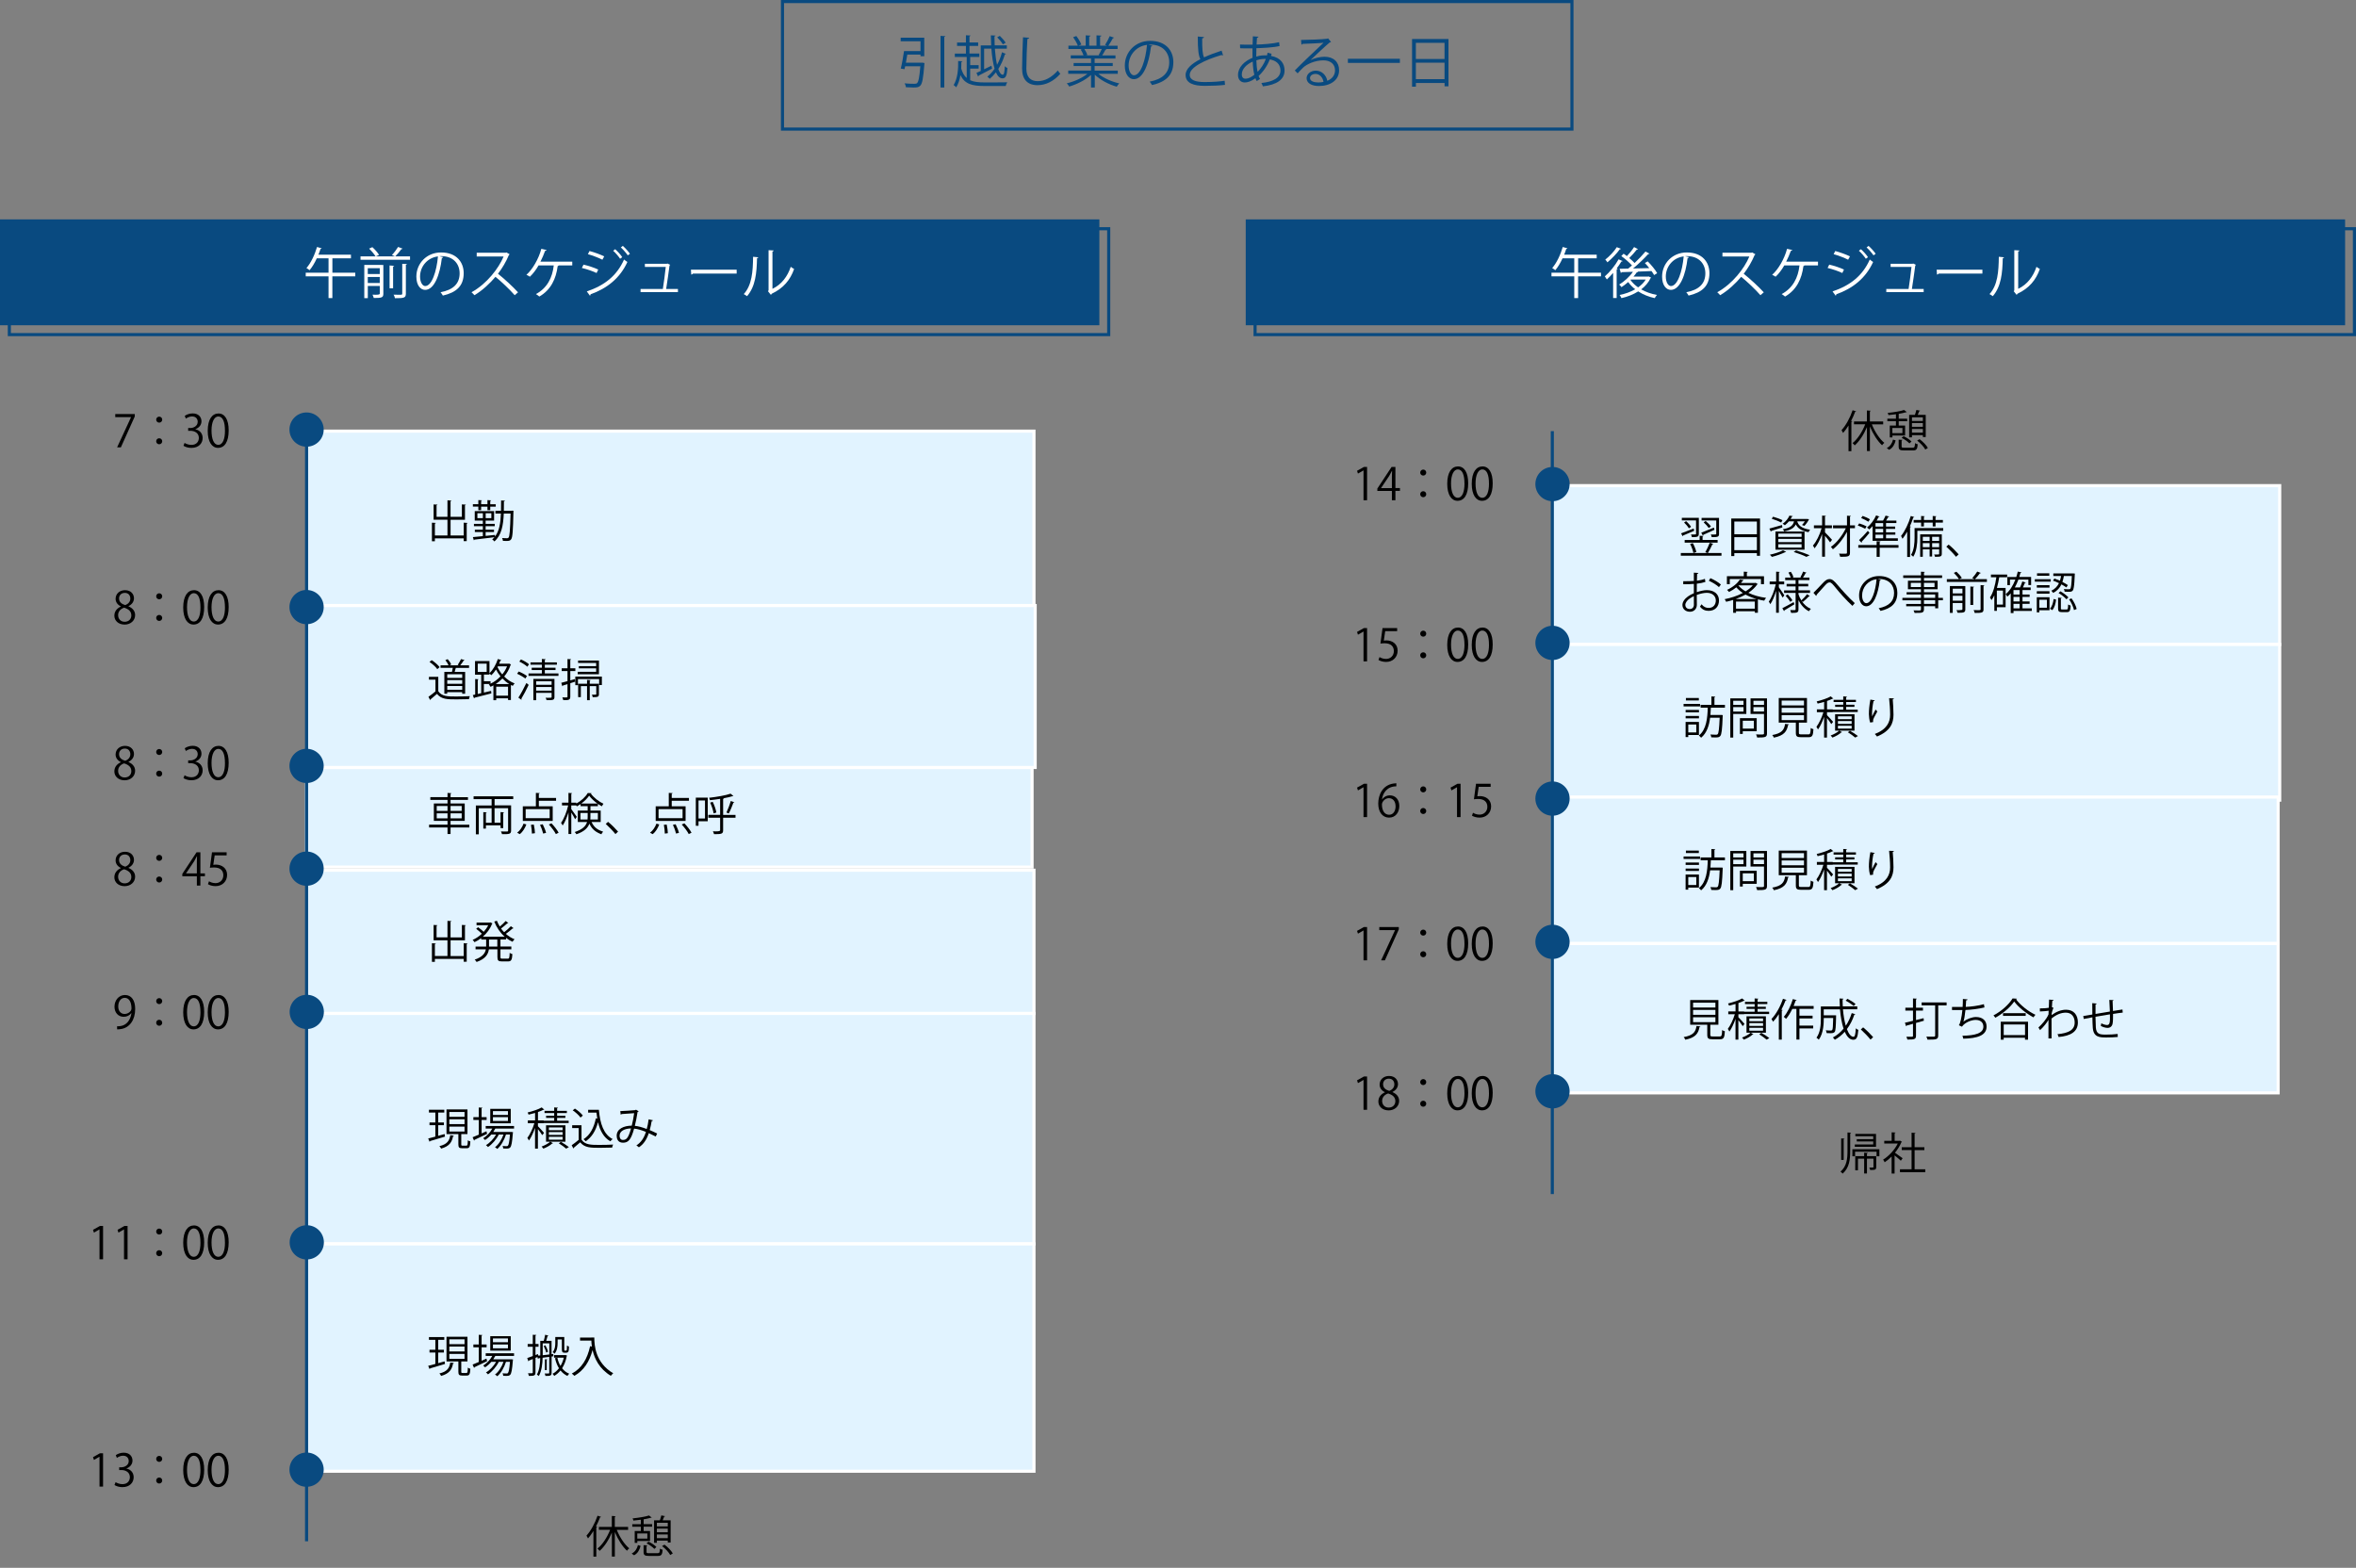 <?xml version="1.0" encoding="UTF-8"?><svg id="_レイヤー_2" xmlns="http://www.w3.org/2000/svg" viewBox="0 0 756.5 503.46"><rect x="0" y="0" width="756.5" height="503.46" fill="#808080" stroke="none"/><g id="_レイヤー_1-2"><g><polyline points="98.5 138.45 332 138.45 332 195.45 98.5 195.45" style="fill:#e1f3ff; stroke:#fff; stroke-miterlimit:10;"/><polyline points="97.89 246.45 331.39 246.45 331.39 278.45 97.89 278.45" style="fill:#e1f3ff; stroke:#fff; stroke-miterlimit:10;"/><polyline points="98.5 279.45 332 279.45 332 325.45 98.5 325.45" style="fill:#e1f3ff; stroke:#fff; stroke-miterlimit:10;"/><path d="M98.5,325.45h233.5v74s-233.5,0-233.5,0" style="fill:#e1f3ff; stroke:#fff; stroke-miterlimit:10;"/><path d="M98.5,399.45h233.5v73s-233.5,0-233.5,0" style="fill:#e1f3ff; stroke:#fff; stroke-miterlimit:10;"/><polyline points="98.89 194.45 332.39 194.45 332.39 246.45 98.89 246.45" style="fill:#e1f3ff; stroke:#fff; stroke-miterlimit:10;"/><g><rect y="70.45" width="353" height="34" style="fill:#094a80;"/><g><path d="M114.07,87.58v1.16h-7.35v6.98h-1.23v-6.98h-7.32v-1.16h7.32v-4.63h-3.77c-.67,1.48-1.48,2.83-2.32,3.82-.25-.21-.7-.53-1-.7,1.37-1.53,2.64-4.17,3.4-6.76l1.51,.44c-.05,.12-.18,.19-.4,.19-.19,.62-.42,1.23-.67,1.85h10.45v1.16h-5.96v4.63h7.35Z" style="fill:#fff;"/><path d="M129.28,79.86c-.07,.11-.19,.16-.4,.14-.49,.69-1.3,1.67-1.97,2.32h4.75v1.09h-15.9v-1.09h4.82c-.42-.7-1.28-1.74-2.06-2.48l1.04-.47c.81,.72,1.72,1.76,2.15,2.48l-1.04,.47h6.12l-.95-.42c.67-.7,1.51-1.81,1.99-2.6l1.46,.56Zm-6.79,5.21v.02h.6v9.25c0,1.25-.58,1.35-3.08,1.35-.07-.32-.25-.76-.4-1.06,.39,.02,.77,.02,1.09,.02q1.25,0,1.25-.33v-2.5h-3.85v3.92h-1.13v-10.68h5.52Zm-.55,1.04h-3.85v1.88h3.85v-1.88Zm-3.85,4.77h3.85v-1.94h-3.85v1.94Zm7-5.63l1.48,.11c-.02,.11-.12,.19-.35,.23v6.98h-1.13v-7.32Zm5.23,9.03c0,1.37-.55,1.48-3.5,1.48-.05-.33-.26-.83-.44-1.14,.65,.02,1.27,.04,1.71,.04,.97,0,1.07,0,1.07-.37v-9.57l1.51,.07c-.04,.12-.12,.23-.35,.25v9.25Z" style="fill:#fff;"/><path d="M142.32,82.57c-.07,.16-.21,.28-.44,.28-.63,5.47-2.46,10.24-5.38,10.24-1.48,0-2.81-1.48-2.81-4.26,0-4.22,3.29-7.76,7.92-7.76,5.08,0,7.28,3.22,7.28,6.65,0,4.19-2.43,6.21-6.69,7.2-.16-.28-.46-.76-.74-1.07,4.05-.77,6.12-2.74,6.12-6.07,0-2.9-1.87-5.54-5.98-5.54-.18,0-.37,.02-.53,.04l1.25,.3Zm-1.69-.23c-3.55,.44-5.75,3.38-5.75,6.46,0,1.88,.81,3.06,1.65,3.06,2.13,0,3.66-4.7,4.1-9.52Z" style="fill:#fff;"/><path d="M163.65,81.67c-.04,.09-.12,.16-.23,.19-.95,2.23-2.08,4.17-3.52,6.05,1.92,1.53,4.8,4.15,6.44,5.96l-1.07,.93c-1.55-1.79-4.38-4.47-6.18-5.91-1.55,1.88-4.22,4.45-6.77,5.91-.19-.26-.62-.7-.92-.95,4.87-2.67,8.73-7.67,10.31-11.49h-8.64v-1.2h9.32l.23-.09,1.02,.58Z" style="fill:#fff;"/><path d="M183.75,84.04v1.2h-4.36c-.05,.11-.16,.19-.32,.21-.53,4.08-2.18,7.64-5.89,9.78-.28-.26-.76-.58-1.09-.79,3.61-1.95,5.28-5.26,5.72-9.2h-4.89c-.81,1.44-1.83,2.74-2.78,3.62-.26-.19-.76-.46-1.11-.62,1.9-1.64,3.94-5.07,4.79-8.34l1.69,.39c-.04,.12-.19,.26-.48,.26-.37,1.09-.97,2.43-1.5,3.48h10.22Z" style="fill:#fff;"/><path d="M187.36,84.98c1.58,.35,3.55,1.02,4.73,1.58l-.53,1.11c-1.16-.56-3.18-1.27-4.73-1.62l.53-1.07Zm1.06,8.6c5.65-1.9,9.64-5,11.96-10.24,.26,.23,.79,.62,1.07,.79-2.36,5.19-6.53,8.5-11.84,10.38,.05,.16-.05,.37-.19,.44l-1-1.37Zm.88-12.97c1.58,.42,3.52,1.13,4.71,1.72l-.58,1.07c-1.25-.63-3.08-1.34-4.66-1.78l.53-1.02Zm8.23-.58c.72,.62,1.72,1.71,2.27,2.55l-.69,.51c-.49-.76-1.51-1.94-2.23-2.57l.65-.49Zm2.45-1.07c.72,.62,1.72,1.72,2.29,2.53l-.69,.51c-.53-.77-1.51-1.9-2.23-2.53l.63-.51Z" style="fill:#fff;"/><path d="M217.68,92.79v1.02h-12v-1.02h7.16c.28-1.78,.76-5.28,.93-7.07h-6.7v-1.02h7.06l.21-.07,.86,.42c-.02,.07-.11,.14-.21,.16-.23,1.85-.79,5.7-1.09,7.58h3.78Z" style="fill:#fff;"/><path d="M221.85,86.6h14.69v1.25h-14.02c-.11,.18-.33,.3-.56,.33l-.11-1.58Z" style="fill:#fff;"/><path d="M243.48,82.62c-.02,.16-.18,.26-.4,.3-.11,4.73-.49,9.04-3.2,12.19-.28-.21-.7-.48-1.06-.67,2.62-2.85,2.94-7.25,2.99-11.98l1.67,.16Zm4.56,10.13c2.94-1.42,4.84-3.99,5.86-7.07,.26,.23,.79,.53,1.09,.69-1.25,3.55-3.43,6.17-7.18,7.95-.05,.14-.18,.28-.3,.35l-.92-1.16,.19-.26v-12.91l1.64,.09c-.02,.16-.14,.3-.39,.33v12Z" style="fill:#fff;"/></g></g><line x1="98.44" y1="138.45" x2="98.44" y2="494.95" style="fill:none; stroke:#094a80; stroke-miterlimit:10;"/><circle cx="98.44" cy="137.95" r="5.5" style="fill:#094a80;"/><circle cx="98.44" cy="194.95" r="5.5" style="fill:#094a80;"/><circle cx="98.44" cy="245.95" r="5.5" style="fill:#094a80;"/><circle cx="98.44" cy="278.95" r="5.5" style="fill:#094a80;"/><circle cx="98.5" cy="324.95" r="5.5" style="fill:#094a80;"/><circle cx="98.5" cy="398.95" r="5.5" style="fill:#094a80;"/><circle cx="98.44" cy="471.95" r="5.5" style="fill:#094a80;"/><g><path d="M37.01,132.96h6.27v.76l-4.47,9.94h-1.21l4.47-9.68v-.03h-5.06v-.99Z"/><path d="M52.09,134.76c0,.53-.43,.96-.97,.96s-.97-.43-.97-.96,.43-.97,.97-.97c.57,0,.97,.46,.97,.97Zm0,6.94c0,.54-.43,.97-.97,.97s-.97-.43-.97-.97,.43-.96,.97-.96c.57,0,.97,.46,.97,.96Z"/><path d="M62.74,137.87c1.26,.21,2.33,1.23,2.33,2.77,0,1.7-1.23,3.19-3.63,3.19-1.07,0-2.04-.34-2.53-.69l.36-.91c.39,.26,1.24,.64,2.19,.64,1.8,0,2.39-1.26,2.39-2.24,0-1.57-1.33-2.29-2.73-2.29h-.7v-.89h.7c1.03,0,2.36-.64,2.36-1.99,0-.93-.56-1.73-1.84-1.73-.79,0-1.53,.39-1.96,.7l-.36-.87c.51-.4,1.51-.8,2.54-.8,1.96,0,2.83,1.24,2.83,2.53,0,1.1-.7,2.08-1.94,2.53v.04Z"/><path d="M66.7,138.34c0-3.74,1.46-5.56,3.46-5.56s3.27,1.91,3.27,5.41c0,3.71-1.3,5.63-3.43,5.63-1.94,0-3.3-1.91-3.3-5.48Zm5.53-.09c0-2.67-.64-4.51-2.14-4.51-1.27,0-2.17,1.7-2.17,4.51s.79,4.6,2.13,4.6c1.58,0,2.19-2.06,2.19-4.6Z"/></g><g><path d="M148.87,167.84l1.27,.09c-.01,.1-.09,.17-.28,.19v5.66h-.98v-.9h-9.24v.94h-.95v-5.97l1.25,.07c-.01,.11-.1,.18-.3,.2v3.83h4.04v-5.05h-4.45v-4.92l1.25,.08c-.01,.09-.1,.16-.3,.19v3.71h3.5v-5.3l1.27,.09c-.01,.1-.1,.17-.28,.2v5.02h3.64v-4l1.27,.09c-.01,.1-.08,.17-.28,.2v4.65h-4.62v5.05h4.22v-4.1Z"/><path d="M153.59,163.8v-1.12h-1.75v-.77h1.75v-1.32l1.17,.07c-.01,.1-.09,.16-.27,.19v1.07h2.03v-1.32l1.18,.07c-.01,.1-.1,.17-.28,.19v1.07h1.76v.77h-1.76v1.12h-.9v-1.12h-2.03v1.12h-.9Zm10.78,.18l.5,.03c0,.08,0,.23-.01,.33-.14,6.24-.28,8.25-.74,8.85-.31,.44-.67,.53-1.54,.53-.33,0-.71-.01-1.1-.04-.01-.27-.1-.65-.26-.9,.7,.06,1.32,.06,1.58,.06,.24,0,.37-.03,.5-.21,.34-.43,.5-2.33,.64-7.72h-2.18c-.16,3.81-.73,7.01-3.02,8.96-.14-.21-.47-.51-.7-.65,.27-.21,.5-.46,.73-.7-2.39,.3-4.88,.6-6.43,.77-.01,.11-.1,.19-.2,.2l-.3-1.01c.85-.07,1.98-.19,3.2-.31v-1.32h-2.57v-.74h2.57v-1.14h-2.86v-.75h2.86v-1.05h-2.6v-3.04h6.21v3.04h-2.72v1.05h2.93v.75h-2.93v1.14h2.69v.74h-2.69v1.24c.98-.1,2-.2,3-.31v.54c1.39-1.78,1.79-4.35,1.91-7.4h-1.76v-.9h1.79c.03-1.05,.03-2.16,.03-3.31l1.24,.07c-.01,.13-.11,.2-.33,.24,0,1.02-.01,2.03-.03,3h2.57Zm-11.08,2.42h1.76v-1.59h-1.76v1.59Zm4.48,0v-1.59h-1.82v1.59h1.82Z"/></g><g><path d="M140.73,217.32v4.65c1.11,1.69,3.14,1.69,5.7,1.69,1.54,0,3.34-.04,4.45-.11-.11,.23-.28,.68-.31,.97-.98,.04-2.55,.07-3.95,.07-2.93,0-4.88,0-6.31-1.76-.7,.63-1.45,1.27-2.06,1.75,.01,.13-.03,.19-.13,.23l-.55-1.05c.68-.46,1.52-1.11,2.25-1.73v-3.78h-2.09v-.91h3.02Zm-2.12-5.33c.95,.61,2.05,1.55,2.55,2.25l-.75,.64c-.47-.71-1.55-1.68-2.5-2.32l.71-.57Zm4.08,3.77h2.43c.1-.4,.2-.87,.27-1.29h-3.93v-.82h2.57c-.19-.5-.61-1.17-1.02-1.65l.74-.33c.47,.51,.95,1.22,1.12,1.72l-.53,.26h3l-.37-.14c.36-.53,.81-1.32,1.07-1.86l1.14,.33c-.04,.09-.14,.13-.3,.14-.27,.44-.71,1.07-1.1,1.54h2.83v.82h-4.25c-.1,.38-.24,.87-.38,1.29h3.38v7.01h-.95v-.5h-4.81v.5h-.92v-7.01Zm5.73,1.93v-1.17h-4.81v1.17h4.81Zm-4.81,.71v1.19h4.81v-1.19h-4.81Zm0,3.11h4.81v-1.21h-4.81v1.21Z"/><path d="M163.45,213.08l.63,.3c-.01,.07-.09,.11-.13,.16-.46,1.41-1.18,2.65-2.06,3.71,.91,.91,2.03,1.71,3.36,2.22-.2,.17-.47,.54-.6,.78-.2-.08-.4-.18-.6-.28v4.83h-.92v-.55h-3.8v.6h-.9v-4.75c-.3,.17-.61,.33-.91,.46-.13-.23-.37-.58-.57-.75l.4-.17h-1.98v2.76l2.32-.54,.09,.81c-1.98,.51-4.07,1.04-5.39,1.37-.01,.11-.08,.19-.18,.21l-.4-1.04,.77-.17v-4.99l1.08,.09c-.01,.08-.08,.16-.26,.18v4.54l1.11-.26v-5.94h-1.98v-4.37h4.64v3.88c1.11-1.02,2.1-2.74,2.69-4.54l1.12,.34c-.04,.1-.16,.14-.3,.13-.13,.34-.27,.7-.41,1.04h3.01l.17-.04Zm-10.05,.03v2.67h2.87v-2.67h-2.87Zm4.11,5.66v.78c1.14-.54,2.25-1.34,3.2-2.35-.6-.73-1.08-1.49-1.45-2.2-.46,.71-.95,1.34-1.48,1.83-.14-.16-.41-.38-.61-.54v.34h-1.79v2.13h2.13Zm6.02,.9c-.84-.51-1.56-1.12-2.2-1.79-.67,.7-1.41,1.29-2.16,1.79h4.37Zm-4.2,3.73h3.8v-2.89h-3.8v2.89Zm.4-9.2c.37,.78,.88,1.61,1.54,2.38,.64-.78,1.17-1.65,1.54-2.6h-2.94l-.13,.23Z"/><path d="M166.55,215.64c.92,.36,2.08,.98,2.66,1.46l-.54,.8c-.57-.48-1.71-1.14-2.63-1.54l.51-.73Zm-.1,8.38c.74-1.12,1.79-3.06,2.57-4.69l.73,.6c-.71,1.52-1.65,3.31-2.35,4.44,.06,.07,.07,.14,.07,.2s-.01,.11-.04,.16l-.98-.7Zm.82-12.26c.91,.4,2.05,1.05,2.6,1.56l-.55,.78c-.54-.53-1.65-1.22-2.57-1.65l.53-.7Zm7.67,4.49h4.38v.8h-9.61v-.8h4.28v-1.08h-3.26v-.74h3.26v-.97h-3.65v-.75h3.65v-1.1l1.22,.09c-.01,.1-.09,.17-.27,.2v.81h3.87v.75h-3.87v.97h3.44v.74h-3.44v1.08Zm3.09,1.76v5.82c0,1.01-.46,1.01-2.53,1.01-.06-.23-.17-.54-.3-.77,.31,.01,.63,.01,.9,.01,1.02,0,1.02-.01,1.02-.24v-1.34h-4.96v2.35h-.9v-6.84h6.77Zm-.91,.77h-4.96v1.14h4.96v-1.14Zm-4.96,3h4.96v-1.17h-4.96v1.17Z"/><path d="M184.57,218.08l.11,.82c-.53,.17-1.05,.34-1.56,.5v4.29c0,1.04-.44,1.18-2.26,1.15-.04-.23-.17-.63-.3-.9,.4,.01,.74,.03,1.01,.03,.58,0,.65,0,.65-.28v-4.01l-1.46,.46c-.01,.11-.1,.19-.2,.23l-.34-1.11c.55-.13,1.25-.31,2-.53v-3.23h-1.86v-.9h1.86v-2.97l1.17,.07c-.01,.11-.09,.17-.27,.2v2.7h1.62v.9h-1.62v2.99l1.45-.41Zm.16-.82h8.53v2.73h-.88v-1.92h-6.8v1.96h-.85v-2.77Zm7.59-5.13v4.39h-6.83v-.78h5.93v-1.12h-5.56v-.71h5.56v-1.01h-5.8v-.77h6.7Zm-.01,7.44v3.33c0,.87-.31,.98-2,.98-.04-.24-.14-.57-.26-.81,.43,.01,.78,.01,1.01,.01,.36,0,.4,0,.4-.19v-2.55h-2.09v4.52h-.87v-4.52h-1.99v3.53h-.87v-4.31h2.86v-1.21l1.14,.07c-.01,.1-.09,.17-.27,.2v.94h2.94Z"/></g><g><path d="M150.7,264.82v.9h-6.03v2.1h-.97v-2.1h-5.92v-.9h5.92v-1.22h-4.39v-5.59h4.39v-1.15h-5.52v-.88h5.52v-1.35l1.25,.09c-.01,.1-.09,.17-.28,.2v1.07h5.59v.88h-5.59v1.15h4.55v5.59h-4.55v1.22h6.03Zm-10.47-6v1.58h3.47v-1.58h-3.47Zm0,3.97h3.47v-1.61h-3.47v1.61Zm8.02-3.97h-3.58v1.58h3.58v-1.58Zm0,3.97v-1.61h-3.58v1.61h3.58Z"/><path d="M164.81,256.6h-6v2.02h5.3v8.08c0,1.14-.53,1.19-2.92,1.17-.06-.24-.2-.63-.34-.88,.54,.01,1.05,.03,1.42,.03,.87,0,.88,0,.88-.31v-7.18h-4.35v4.65h1.92v-3.4l1.14,.09c-.01,.1-.09,.16-.27,.19v4.86h-.87v-.88h-4.69v1.05h-.84v-5.3l1.1,.09c-.01,.09-.09,.16-.26,.19v3.13h1.83v-4.65h-4.12v8.36h-.94v-9.26h5.06v-2.02h-5.79v-.92h12.73v.92Z"/><path d="M169.01,264.76c-.44,1.17-1.19,2.4-2.09,3.11l-.87-.46c.87-.63,1.64-1.78,2.06-2.92l.9,.26Zm8.46-5.83v4.69h-9.6v-4.69h4.2v-4.31l1.25,.07c-.01,.1-.1,.17-.3,.2v1.35h5.53v.91h-5.53v1.78h4.45Zm-.97,3.8v-2.9h-7.71v2.9h7.71Zm-5.7,4.96c0-.71-.13-1.91-.31-2.83l.91-.07c.21,.92,.36,2.09,.37,2.77l-.97,.13Zm3.61-.01c-.16-.71-.58-1.91-1.02-2.79l.88-.2c.44,.88,.91,2.03,1.07,2.76l-.92,.23Zm4.07,.16c-.41-.85-1.38-2.13-2.25-3.07l.85-.38c.87,.91,1.86,2.16,2.29,3.02l-.9,.44Z"/><path d="M192.86,263.96h-2.92c.81,1.79,2.01,2.55,3.73,3.13-.23,.2-.47,.54-.57,.82-1.76-.68-2.99-1.55-3.85-3.41-.48,1.32-1.64,2.56-4.18,3.4-.1-.2-.37-.57-.54-.71,2.59-.84,3.6-1.99,3.97-3.23h-2.97v-3.67h3.17v-1.41h-2.28v-.68c-.4,.28-.8,.54-1.21,.75-.04-.08-.11-.2-.17-.31h-1.61v1.17c.41,.53,1.52,2.12,1.78,2.5l-.55,.77c-.21-.47-.77-1.44-1.22-2.16v6.9h-.91v-6.94c-.5,1.64-1.18,3.24-1.86,4.21-.13-.26-.36-.63-.53-.84,.91-1.24,1.85-3.57,2.3-5.6h-1.99v-.9h2.08v-3.13l1.18,.09c-.01,.09-.09,.16-.27,.19v2.86h1.61v.28c1.52-.82,2.97-2.15,3.67-3.38,.17,0,.33,.01,1.21,.04-.01,.09-.1,.14-.2,.17,.92,1.27,2.57,2.56,4.04,3.23-.19,.23-.38,.57-.51,.82-.41-.21-.85-.48-1.28-.78v.75h-2.39v1.41h3.29v3.67Zm-6.48-.8h2.28c.03-.27,.04-.54,.04-.81v-1.28h-2.32v2.09Zm5.46-5.12c-1.04-.74-2.03-1.65-2.67-2.53-.57,.85-1.48,1.76-2.52,2.53h5.19Zm.14,3.03h-2.4v1.31c0,.26-.01,.53-.03,.78h2.43v-2.09Z"/><path d="M195.25,263.92c1.05,.84,2.45,2.25,3.21,3.14l-.85,.78c-.71-.91-2.16-2.4-3.11-3.26l.75-.67Z"/><path d="M211.68,264.76c-.44,1.17-1.19,2.4-2.09,3.11l-.87-.46c.87-.63,1.64-1.78,2.06-2.92l.9,.26Zm8.46-5.83v4.69h-9.6v-4.69h4.2v-4.31l1.25,.07c-.01,.1-.1,.17-.3,.2v1.35h5.53v.91h-5.53v1.78h4.45Zm-.97,3.8v-2.9h-7.71v2.9h7.71Zm-5.7,4.96c0-.71-.13-1.91-.31-2.83l.91-.07c.21,.92,.36,2.09,.37,2.77l-.97,.13Zm3.61-.01c-.16-.71-.58-1.91-1.02-2.79l.88-.2c.44,.88,.91,2.03,1.07,2.76l-.92,.23Zm4.07,.16c-.41-.85-1.38-2.13-2.25-3.07l.85-.38c.87,.91,1.86,2.16,2.29,3.02l-.9,.44Z"/><path d="M227.25,256.14v7.59h-2.96v1.44h-.87v-9.03h3.83Zm-.88,.91h-2.08v5.79h2.08v-5.79Zm9.8,4.64v.91h-3.98v4.05c0,1.17-.61,1.22-2.92,1.22-.06-.26-.2-.65-.36-.91,.38,.01,.77,.01,1.08,.01q1.24,0,1.24-.34v-4.04h-3.8v-.91h3.8v-5.15c-1.08,.17-2.2,.33-3.27,.43-.03-.21-.17-.55-.28-.77,2.49-.28,5.36-.77,6.91-1.32l.9,.75c-.06,.06-.09,.06-.3,.06-.74,.23-1.71,.46-2.77,.65h.04c-.01,.11-.09,.17-.27,.2v5.15h3.98Zm-7.03-.48c-.13-.94-.6-2.38-1.11-3.46l.81-.27c.55,1.08,1.02,2.5,1.18,3.44l-.88,.28Zm6.66-3.58c-.04,.09-.14,.13-.31,.13-.36,1.02-.98,2.55-1.49,3.47l-.74-.31c.47-.98,1.08-2.59,1.38-3.7l1.17,.41Z"/></g><g><path d="M148.87,302.89l1.27,.09c-.01,.1-.08,.17-.28,.19v5.66h-.98v-.9h-9.24v.94h-.95v-5.97l1.25,.07c-.01,.11-.1,.18-.3,.2v3.83h4.04v-5.05h-4.45v-4.92l1.25,.08c-.01,.09-.1,.16-.3,.19v3.71h3.5v-5.3l1.27,.09c-.01,.1-.1,.17-.28,.2v5.02h3.64v-4l1.27,.09c-.01,.1-.08,.17-.28,.2v4.65h-4.62v5.05h4.22v-4.1Z"/><path d="M163.19,296.4c-.04,.07-.16,.1-.28,.09-.53,.5-1.35,1.18-2.03,1.68,.3,.43,.64,.82,1,1.19,.73-.55,1.62-1.35,2.16-1.93l.87,.64c-.06,.07-.18,.09-.3,.07-.54,.51-1.45,1.22-2.18,1.75,.83,.74,1.78,1.34,2.79,1.73-.21,.2-.51,.55-.65,.81-.74-.33-1.44-.75-2.09-1.27v.54h-1.79v2.26h3.5v.9h-3.5v2.46c0,.46,.09,.53,.6,.53h1.76c.47,0,.54-.28,.6-1.86,.21,.17,.61,.33,.87,.4-.1,1.83-.36,2.35-1.39,2.35h-1.95c-1.17,0-1.46-.3-1.46-1.41v-2.46h-2.74c-.23,1.58-1.09,3.04-3.95,4.05-.11-.23-.4-.58-.61-.75,2.52-.85,3.34-2.05,3.58-3.3h-3.3v-.9h3.4v-2.26h-1.59v-.46c-.68,.53-1.42,.97-2.15,1.31-.13-.23-.4-.54-.6-.73,1.01-.43,2.05-1.11,2.96-1.98-.46-.47-1.19-1.11-1.82-1.58l.61-.51c.61,.43,1.35,1.02,1.81,1.48,.58-.65,1.08-1.37,1.45-2.13h-3.75v-.85h4.28l.17-.06c.37,.21,.53,.28,.67,.34-.01,.07-.08,.13-.16,.16-.61,1.61-1.68,3-2.93,4.1h7c-1.44-1.27-2.6-2.96-3.34-4.86l.84-.26c.26,.65,.57,1.28,.94,1.86,.65-.53,1.41-1.24,1.88-1.78l.87,.64Zm-3.5,7.57v-2.26h-2.67v2.26h2.67Z"/></g><g><path d="M142.77,364.18l.11,.82c-1.75,.54-3.61,1.09-4.78,1.42-.01,.11-.09,.2-.17,.23l-.44-1.05c.63-.16,1.42-.36,2.3-.6v-3.67h-1.88v-.88h1.88v-3.19h-2.06v-.9h4.93v.9h-1.95v3.19h1.83v.88h-1.83v3.41l2.05-.57Zm2.99,.48c-.03,.09-.11,.17-.28,.19-.36,1.83-1.1,3.23-3.84,4-.1-.23-.37-.63-.55-.8,2.52-.6,3.23-1.76,3.48-3.51l1.19,.13Zm2.35,2.83c0,.34,.06,.41,.44,.41h1.22c.34,0,.41-.23,.44-1.72,.2,.16,.57,.31,.82,.37-.08,1.75-.33,2.18-1.17,2.18h-1.46c-.98,0-1.22-.27-1.22-1.24v-3.3h-3.81v-7.92h6.73v7.92h-1.99v3.3Zm-3.83-10.4v1.55h4.88v-1.55h-4.88Zm0,2.33v1.56h4.88v-1.56h-4.88Zm0,2.36v1.58h4.88v-1.58h-4.88Z"/><path d="M154.64,363.98l1.56-.71c.03,.08,.06,.17,.2,.84-1.46,.71-3.03,1.46-4.02,1.92,0,.11-.07,.2-.16,.24l-.47-1.07c.54-.21,1.22-.5,1.98-.83v-4.71h-1.73v-.92h1.73v-3.1l1.18,.08c-.01,.1-.08,.16-.27,.19v2.83h1.61v.92h-1.61v4.31Zm10.4-1.56h-6c-.19,.37-.41,.73-.65,1.08h5.82s.53,.07,.53,.07l-.06,.28c-.24,3.09-.47,4.21-.85,4.62-.34,.36-.7,.36-1.44,.36-.24,0-.53-.01-.81-.03-.01-.24-.09-.58-.21-.8,.55,.06,1.05,.06,1.27,.06s.33-.01,.44-.14c.26-.27,.47-1.22,.67-3.61h-1.28c-.54,1.76-1.62,3.67-2.8,4.64-.19-.19-.47-.43-.73-.55,1.15-.83,2.18-2.47,2.73-4.08h-1.51c-.75,1.54-2.15,3.16-3.47,4.02-.16-.2-.43-.46-.65-.61,1.21-.68,2.49-2.05,3.26-3.41h-1.54c-.6,.7-1.29,1.31-2,1.76-.14-.16-.43-.43-.61-.57,1.12-.68,2.23-1.81,2.93-3.09h-2.12v-.84h9.1v.84Zm-1.04-6.34v4.64h-6.58v-4.64h6.58Zm-.9,1.95v-1.22h-4.82v1.22h4.82Zm0,1.95v-1.24h-4.82v1.24h4.82Z"/><path d="M172.71,361.64c.46,.44,1.69,1.81,1.98,2.16l-.58,.73c-.24-.43-.88-1.29-1.39-1.95v6.27h-.92v-6.66c-.54,1.55-1.27,3.13-1.96,4.07-.11-.26-.36-.64-.51-.85,.82-1.07,1.75-3.01,2.25-4.71h-2.1v-.9h2.33v-2.4c-.68,.2-1.41,.38-2.08,.54-.06-.2-.2-.5-.31-.7,1.64-.4,3.51-1.01,4.51-1.62l.84,.71c-.07,.06-.17,.07-.28,.04-.47,.26-1.07,.5-1.75,.73v2.7h1.83v.1h3.38v-.92h-2.6v-.68h2.6v-.87h-3.1v-.71h3.1v-1.1l1.22,.09c-.01,.1-.1,.17-.28,.19v.82h3.13v.71h-3.13v.87h2.65v.68h-2.65v.92h3.71v.74h-8.04v.06h-1.83v.94Zm8.86,4.99h-4.88l.87,.48c-.04,.06-.14,.09-.27,.1-.58,.58-1.78,1.25-2.82,1.65-.13-.2-.38-.48-.57-.67,1.01-.37,2.2-1.01,2.74-1.56h-1.31v-5.26h6.23v5.26Zm-5.33-4.59v.9h4.41v-.9h-4.41Zm0,1.51v.9h4.41v-.9h-4.41Zm0,1.51v.92h4.41v-.92h-4.41Zm5.55,3.8c-.54-.48-1.49-1.17-2.36-1.71l.67-.48c.92,.53,1.96,1.19,2.57,1.69l-.88,.5Z"/><path d="M186.72,361.32v4.65c1.11,1.69,3.14,1.69,5.7,1.69,1.54,0,3.34-.04,4.45-.11-.11,.23-.28,.68-.31,.97-.98,.04-2.55,.07-3.95,.07-2.93,0-4.88,0-6.31-1.76-.7,.63-1.45,1.27-2.06,1.75,.01,.13-.03,.19-.13,.23l-.55-1.05c.68-.46,1.52-1.11,2.25-1.73v-3.78h-2.09v-.91h3.02Zm-2.12-5.33c.95,.61,2.05,1.55,2.55,2.25l-.75,.64c-.47-.71-1.55-1.68-2.5-2.32l.71-.57Zm4.24,.4h3.46c.38,4.48,1.55,7.91,4.42,9.4-.23,.16-.57,.48-.75,.71-2.09-1.19-3.29-3.34-3.95-6.13-.71,2.69-2,4.84-3.97,6.13-.14-.2-.46-.51-.68-.67,2.06-1.29,3.36-3.68,3.95-6.7l.47,.1c-.11-.63-.2-1.27-.27-1.93h-2.67v-.91Z"/><path d="M209.66,359.74c-.04,.16-.2,.26-.41,.26-.16,.98-.38,2.02-.63,2.9,.77,.33,1.58,.7,2.39,1.11l-.46,.95c-.77-.38-1.51-.75-2.23-1.07-.68,2.05-1.66,3.54-3.17,4.54-.2-.2-.55-.44-.81-.6,1.49-.98,2.42-2.32,3.07-4.35-1.44-.57-2.74-.97-3.8-1.05-.98,3.58-1.86,4.52-3.57,4.52s-2.03-1.37-2.03-2.23c0-2.2,2.29-3.23,4.84-3.24,.3-1.14,.57-2.53,.77-4.01-.67,.06-2.94,.21-4.02,.28-.06,.1-.17,.17-.3,.2l-.13-1.15c1.22-.04,3.87-.21,4.72-.3,.16-.01,.21-.09,.31-.16l.88,.53c-.07,.11-.18,.17-.36,.23-.23,1.58-.57,3.21-.88,4.44,1.1,.09,2.4,.47,3.83,1.01,.24-.85,.46-1.95,.61-3.1l1.38,.3Zm-7.04,2.63c-2.05,.03-3.68,.84-3.68,2.35,0,.8,.38,1.34,1.05,1.34,1.04,0,1.72-.36,2.63-3.68Z"/></g><g><path d="M142.77,437.18l.11,.82c-1.75,.54-3.61,1.09-4.78,1.42-.01,.11-.09,.2-.17,.23l-.44-1.05c.63-.16,1.42-.36,2.3-.6v-3.67h-1.88v-.88h1.88v-3.19h-2.06v-.9h4.93v.9h-1.95v3.19h1.83v.88h-1.83v3.41l2.05-.57Zm2.99,.48c-.03,.09-.11,.17-.28,.19-.36,1.83-1.1,3.23-3.84,4-.1-.23-.37-.63-.55-.8,2.52-.6,3.23-1.76,3.48-3.51l1.19,.13Zm2.35,2.83c0,.34,.06,.41,.44,.41h1.22c.34,0,.41-.23,.44-1.72,.2,.16,.57,.31,.82,.37-.08,1.75-.33,2.18-1.17,2.18h-1.46c-.98,0-1.22-.27-1.22-1.24v-3.3h-3.81v-7.92h6.73v7.92h-1.99v3.3Zm-3.83-10.4v1.55h4.88v-1.55h-4.88Zm0,2.33v1.56h4.88v-1.56h-4.88Zm0,2.36v1.58h4.88v-1.58h-4.88Z"/><path d="M154.64,436.98l1.56-.71c.03,.08,.06,.17,.2,.84-1.46,.71-3.03,1.46-4.02,1.92,0,.11-.07,.2-.16,.24l-.47-1.07c.54-.21,1.22-.5,1.98-.83v-4.71h-1.73v-.92h1.73v-3.1l1.18,.08c-.01,.1-.08,.16-.27,.19v2.83h1.61v.92h-1.61v4.31Zm10.4-1.56h-6c-.19,.37-.41,.73-.65,1.08h5.82s.53,.07,.53,.07l-.06,.28c-.24,3.09-.47,4.21-.85,4.62-.34,.36-.7,.36-1.44,.36-.24,0-.53-.01-.81-.03-.01-.24-.09-.58-.21-.8,.55,.06,1.05,.06,1.27,.06s.33-.01,.44-.14c.26-.27,.47-1.22,.67-3.61h-1.28c-.54,1.76-1.62,3.67-2.8,4.64-.19-.19-.47-.43-.73-.55,1.15-.83,2.18-2.47,2.73-4.08h-1.51c-.75,1.54-2.15,3.16-3.47,4.02-.16-.2-.43-.46-.65-.61,1.21-.68,2.49-2.05,3.26-3.41h-1.54c-.6,.7-1.29,1.31-2,1.76-.14-.16-.43-.43-.61-.57,1.12-.68,2.23-1.81,2.93-3.09h-2.12v-.84h9.1v.84Zm-1.04-6.34v4.64h-6.58v-4.64h6.58Zm-.9,1.95v-1.22h-4.82v1.22h4.82Zm0,1.95v-1.24h-4.82v1.24h4.82Z"/><path d="M177.7,435.53l-.58,.09v5.22c0,1.01-.5,1.01-1.98,1.01-.03-.21-.14-.57-.26-.78,.3,0,.57,.01,.8,.01,.61,0,.68,0,.68-.23v-5.12l-2.13,.28c-.04,1.91-.28,4.22-1.21,5.87-.13-.14-.46-.37-.63-.44,.85-1.54,1.04-3.58,1.08-5.33l-.54,.07c-.01,.11-.11,.17-.2,.2l-.16-.6-.63,.27v4.69c0,1.01-.47,1.12-2.12,1.1-.04-.23-.16-.6-.28-.85,.31,0,.6,.01,.82,.01,.64,0,.71,0,.71-.26v-4.32l-1.24,.51c0,.13-.09,.2-.17,.23l-.37-1.05c.5-.16,1.11-.38,1.78-.64v-2.99h-1.64v-.88h1.64v-2.97l1.15,.07c-.01,.11-.09,.17-.28,.2v2.7h.98v.88h-.98v2.66l.81-.3,.1,.5,.63-.07v-4.68h1.12c.18-.61,.36-1.42,.44-1.96l1.08,.28c-.03,.07-.13,.13-.3,.14-.1,.43-.27,1.02-.44,1.54h1.72v4.28l.57-.07v.73Zm-3.44-4.14v3.81c.67-.08,1.38-.16,2.12-.24v-3.57h-2.12Zm1.14,2.97c-.11-.55-.47-1.45-.81-2.1l.53-.26c.37,.65,.73,1.51,.84,2.03l-.55,.33Zm-.43,2.13l.81,.07c-.01,.07-.07,.14-.23,.16v3.26h-.58v-3.48Zm6.58-1.37l.53,.2c-.01,.07-.06,.11-.1,.16-.28,1.54-.81,2.84-1.49,3.91,.6,.77,1.37,1.37,2.29,1.75-.2,.17-.46,.48-.58,.71-.88-.41-1.62-1.01-2.22-1.76-.6,.74-1.28,1.32-2.02,1.75-.13-.2-.34-.51-.54-.68,.75-.38,1.46-1,2.06-1.78-.57-.91-.98-1.99-1.27-3.23l.75-.17c.21,1,.55,1.89,1.01,2.66,.46-.77,.83-1.66,1.07-2.66h-3.14v-.82h3.51l.14-.03Zm-2.5-4.99v1.18c0,1.05-.16,2.43-.98,3.4-.13-.14-.43-.41-.6-.5,.73-.88,.83-2.01,.83-2.9v-1.96h2.89v3.77c0,.54,0,.61,.21,.61,.43,0,.58,0,.61-.4,.03-.21,.03-.65,.04-1.25,.17,.14,.44,.27,.64,.33-.03,1.42-.04,1.98-.94,1.98h-.51c-.83,0-.83-.5-.83-1.37v-2.89h-1.37Z"/><path d="M189.86,429.52h.97c0,2.55,.33,8.06,6.07,11.48-.21,.17-.6,.57-.77,.81-3.7-2.25-5.23-5.5-5.86-8.28-1.02,3.8-2.87,6.64-5.86,8.29-.19-.2-.55-.55-.8-.73,3.14-1.64,4.98-4.66,5.87-8.8l.58,.14c-.11-.71-.17-1.37-.18-1.93h-3.63v-.97h3.6Z"/></g><g><path d="M190.54,491.65c-.54,.9-1.14,1.69-1.73,2.38-.1-.23-.34-.67-.5-.9,1.37-1.48,2.73-3.94,3.56-6.4l1.14,.38c-.06,.1-.16,.14-.33,.13-.37,1-.81,1.99-1.31,2.94l.38,.1c-.03,.08-.1,.16-.28,.17v9.43h-.92v-8.23Zm11.16-.38h-3.66c.94,2.35,2.49,4.72,4.01,5.94-.23,.17-.55,.51-.73,.77-1.45-1.32-2.92-3.65-3.9-6.02v7.89h-.95v-7.69c-1,2.38-2.45,4.58-3.93,5.87-.17-.23-.48-.57-.7-.74,1.58-1.22,3.14-3.63,4.07-6.03h-3.6v-.92h4.15v-3.53l1.22,.09c-.01,.1-.08,.17-.27,.2v3.24h4.27v.92Z"/><path d="M205.69,496.42c-.33,1.25-.88,2.39-2.09,3.02l-.77-.55c1.11-.57,1.74-1.58,2.01-2.73l.85,.27Zm.09-4.76v-1.39h-2.76v-.81h2.76v-1.44c-.8,.11-1.62,.21-2.4,.28-.03-.2-.16-.51-.26-.7,1.89-.2,4.1-.54,5.28-.94l.87,.67s-.09,.06-.16,.06c-.03,0-.07,0-.11-.01-.63,.19-1.44,.36-2.33,.51v1.56h2.72v.81h-2.72v1.39h2.05v3.2h-4.08v.61h-.84v-3.81h1.99Zm2.08,2.43v-1.66h-3.23v1.66h3.23Zm-.26,4.27c0,.36,.11,.41,.88,.41h2.65c.61,0,.71-.17,.77-1.46,.21,.16,.61,.3,.87,.36-.11,1.61-.43,1.98-1.55,1.98h-2.79c-1.42,0-1.78-.26-1.78-1.28v-2.18l1.22,.07c-.01,.1-.09,.17-.27,.2v1.91Zm2.5-.97c-.5-.57-1.56-1.32-2.5-1.78l.64-.54c.92,.43,2.02,1.14,2.53,1.72l-.67,.6Zm.82-2.65v.7h-.9v-7.22h1.85c.18-.48,.37-1.14,.47-1.58l1.21,.24c-.04,.08-.13,.14-.3,.16-.11,.33-.28,.78-.47,1.18h2.56v7.12h-.92v-.6h-3.5Zm3.5-5.73h-3.5v1.17h3.5v-1.17Zm-3.5,3.04h3.5v-1.18h-3.5v1.18Zm0,1.89h3.5v-1.18h-3.5v1.18Zm4.29,5.42c-.46-.87-1.55-2.06-2.62-2.87l.77-.46c1.07,.78,2.19,1.93,2.67,2.82l-.83,.51Z"/></g><g><path d="M38.79,194.72c-1.16-.56-1.67-1.5-1.67-2.41,0-1.66,1.3-2.79,3.03-2.79,1.94,0,2.87,1.31,2.87,2.6,0,.91-.49,1.91-1.76,2.53v.06c1.31,.56,2.13,1.51,2.13,2.8,0,1.81-1.49,3.06-3.37,3.06-2.04,0-3.3-1.3-3.3-2.84,0-1.39,.83-2.39,2.07-2.94v-.06Zm3.38,2.91c0-1.34-.9-2.03-2.31-2.49-1.26,.41-1.93,1.33-1.93,2.39,0,1.21,.81,2.14,2.1,2.14,1.37,0,2.14-.93,2.14-2.04Zm-3.93-5.44c-.01,1.14,.8,1.77,1.98,2.13,.93-.36,1.63-1.09,1.63-2.1,0-.9-.5-1.83-1.76-1.83s-1.86,.87-1.86,1.8Z"/><path d="M52.09,191.49c0,.53-.43,.96-.97,.96s-.97-.43-.97-.96,.43-.97,.97-.97c.57,0,.97,.46,.97,.97Zm0,6.94c0,.54-.43,.97-.97,.97s-.97-.43-.97-.97,.43-.96,.97-.96c.57,0,.97,.46,.97,.96Z"/><path d="M58.83,195.08c0-3.74,1.46-5.56,3.46-5.56s3.27,1.91,3.27,5.41c0,3.71-1.3,5.63-3.43,5.63-1.94,0-3.3-1.91-3.3-5.48Zm5.53-.09c0-2.67-.64-4.51-2.14-4.51-1.27,0-2.17,1.7-2.17,4.51s.79,4.6,2.13,4.6c1.59,0,2.19-2.06,2.19-4.6Z"/><path d="M66.7,195.08c0-3.74,1.46-5.56,3.46-5.56s3.27,1.91,3.27,5.41c0,3.71-1.3,5.63-3.43,5.63-1.94,0-3.3-1.91-3.3-5.48Zm5.53-.09c0-2.67-.64-4.51-2.14-4.51-1.27,0-2.17,1.7-2.17,4.51s.79,4.6,2.13,4.6c1.59,0,2.19-2.06,2.19-4.6Z"/></g><g><path d="M38.79,244.72c-1.16-.56-1.67-1.5-1.67-2.41,0-1.66,1.3-2.79,3.03-2.79,1.94,0,2.87,1.31,2.87,2.6,0,.91-.49,1.91-1.76,2.53v.06c1.31,.56,2.13,1.51,2.13,2.8,0,1.81-1.49,3.06-3.37,3.06-2.04,0-3.3-1.3-3.3-2.84,0-1.39,.83-2.39,2.07-2.94v-.06Zm3.38,2.91c0-1.34-.9-2.03-2.31-2.49-1.26,.41-1.93,1.33-1.93,2.39,0,1.21,.81,2.14,2.1,2.14,1.37,0,2.14-.93,2.14-2.04Zm-3.93-5.44c-.01,1.14,.8,1.77,1.98,2.13,.93-.36,1.63-1.09,1.63-2.1,0-.9-.5-1.83-1.76-1.83s-1.86,.87-1.86,1.8Z"/><path d="M52.09,241.49c0,.53-.43,.96-.97,.96s-.97-.43-.97-.96,.43-.97,.97-.97c.57,0,.97,.46,.97,.97Zm0,6.94c0,.54-.43,.97-.97,.97s-.97-.43-.97-.97,.43-.96,.97-.96c.57,0,.97,.46,.97,.96Z"/><path d="M62.74,244.6c1.26,.21,2.33,1.23,2.33,2.77,0,1.7-1.23,3.19-3.63,3.19-1.07,0-2.04-.34-2.53-.69l.36-.91c.39,.26,1.24,.64,2.19,.64,1.8,0,2.39-1.26,2.39-2.24,0-1.57-1.33-2.29-2.73-2.29h-.7v-.89h.7c1.03,0,2.36-.64,2.36-1.98,0-.93-.56-1.73-1.84-1.73-.79,0-1.53,.39-1.96,.7l-.36-.87c.51-.4,1.51-.8,2.54-.8,1.96,0,2.83,1.24,2.83,2.53,0,1.1-.7,2.08-1.94,2.53v.04Z"/><path d="M66.7,245.08c0-3.74,1.46-5.56,3.46-5.56s3.27,1.91,3.27,5.41c0,3.71-1.3,5.63-3.43,5.63-1.94,0-3.3-1.91-3.3-5.48Zm5.53-.09c0-2.67-.64-4.51-2.14-4.51-1.27,0-2.17,1.7-2.17,4.51s.79,4.6,2.13,4.6c1.59,0,2.19-2.06,2.19-4.6Z"/></g><g><path d="M38.79,278.72c-1.16-.56-1.67-1.5-1.67-2.41,0-1.66,1.3-2.79,3.03-2.79,1.94,0,2.87,1.31,2.87,2.6,0,.91-.49,1.91-1.76,2.53v.06c1.31,.56,2.13,1.51,2.13,2.8,0,1.81-1.49,3.06-3.37,3.06-2.04,0-3.3-1.3-3.3-2.84,0-1.39,.83-2.39,2.07-2.94v-.06Zm3.38,2.91c0-1.34-.9-2.03-2.31-2.49-1.26,.41-1.93,1.33-1.93,2.39,0,1.21,.81,2.14,2.1,2.14,1.37,0,2.14-.93,2.14-2.04Zm-3.93-5.44c-.01,1.14,.8,1.77,1.98,2.13,.93-.36,1.63-1.09,1.63-2.1,0-.9-.5-1.83-1.76-1.83s-1.86,.87-1.86,1.8Z"/><path d="M52.09,275.49c0,.53-.43,.96-.97,.96s-.97-.43-.97-.96,.43-.97,.97-.97c.57,0,.97,.46,.97,.97Zm0,6.94c0,.54-.43,.97-.97,.97s-.97-.43-.97-.97,.43-.96,.97-.96c.57,0,.97,.46,.97,.96Z"/><path d="M64.34,284.39h-1.13v-3h-4.67v-.76l4.57-6.94h1.23v6.78h1.46v.91h-1.46v3Zm-4.6-3.91h3.47v-3.8c0-.59,.03-1.16,.06-1.71h-.06c-.33,.66-.59,1.11-.86,1.6l-2.61,3.88v.03Z"/><path d="M72.77,273.69v.99h-3.84l-.44,3.03c.23-.03,.46-.06,.83-.06,1.9,0,3.6,1.13,3.6,3.28s-1.57,3.63-3.69,3.63c-1.07,0-1.97-.31-2.46-.63l.34-.93c.4,.27,1.19,.6,2.11,.6,1.34,0,2.5-.99,2.49-2.53,0-1.47-.94-2.5-2.94-2.5-.57,0-1.01,.04-1.37,.1l.67-4.98h4.7Z"/></g><g><path d="M42.18,325.33c-.59,.74-1.41,1.19-2.46,1.19-1.83,0-2.96-1.43-2.96-3.24,0-1.96,1.29-3.76,3.38-3.76s3.27,1.74,3.27,4.47c0,3.56-1.8,6.03-4.54,6.46-.5,.09-.96,.11-1.27,.1v-.99c.3,.03,.64-.01,1.1-.07,1.8-.26,3.16-1.71,3.51-4.16h-.04Zm-4.21-2.13c0,1.44,.81,2.41,2.04,2.41,1.16,0,2.21-.89,2.21-1.74,0-2.06-.76-3.44-2.17-3.44-1.24,0-2.08,1.17-2.08,2.77Z"/><path d="M52.09,321.49c0,.53-.43,.96-.97,.96s-.97-.43-.97-.96,.43-.97,.97-.97c.57,0,.97,.46,.97,.97Zm0,6.94c0,.54-.43,.97-.97,.97s-.97-.43-.97-.97,.43-.96,.97-.96c.57,0,.97,.46,.97,.96Z"/><path d="M58.83,325.08c0-3.74,1.46-5.56,3.46-5.56s3.27,1.91,3.27,5.41c0,3.71-1.3,5.63-3.43,5.63-1.94,0-3.3-1.91-3.3-5.48Zm5.53-.09c0-2.67-.64-4.51-2.14-4.51-1.27,0-2.17,1.7-2.17,4.51s.79,4.6,2.13,4.6c1.58,0,2.19-2.06,2.19-4.6Z"/><path d="M66.7,325.08c0-3.74,1.46-5.56,3.46-5.56s3.27,1.91,3.27,5.41c0,3.71-1.3,5.63-3.43,5.63-1.94,0-3.3-1.91-3.3-5.48Zm5.53-.09c0-2.67-.64-4.51-2.14-4.51-1.27,0-2.17,1.7-2.17,4.51s.79,4.6,2.13,4.6c1.58,0,2.19-2.06,2.19-4.6Z"/></g><g><path d="M31.95,404.39v-9.58h-.03l-1.76,1.01-.29-.89,2.21-1.24h1.01v10.7h-1.16Z"/><path d="M39.82,404.39v-9.58h-.03l-1.76,1.01-.29-.89,2.21-1.24h1.01v10.7h-1.16Z"/><path d="M52.09,395.49c0,.53-.43,.96-.97,.96s-.97-.43-.97-.96,.43-.97,.97-.97c.57,0,.97,.46,.97,.97Zm0,6.94c0,.54-.43,.97-.97,.97s-.97-.43-.97-.97,.43-.96,.97-.96c.57,0,.97,.46,.97,.96Z"/><path d="M58.83,399.08c0-3.74,1.46-5.56,3.46-5.56s3.27,1.91,3.27,5.41c0,3.71-1.3,5.63-3.43,5.63-1.94,0-3.3-1.91-3.3-5.48Zm5.53-.09c0-2.67-.64-4.51-2.14-4.51-1.27,0-2.17,1.7-2.17,4.51s.79,4.6,2.13,4.6c1.59,0,2.19-2.06,2.19-4.6Z"/><path d="M66.7,399.08c0-3.74,1.46-5.56,3.46-5.56s3.27,1.91,3.27,5.41c0,3.71-1.3,5.63-3.43,5.63-1.94,0-3.3-1.91-3.3-5.48Zm5.53-.09c0-2.67-.64-4.51-2.14-4.51-1.27,0-2.17,1.7-2.17,4.51s.79,4.6,2.13,4.6c1.59,0,2.19-2.06,2.19-4.6Z"/></g><g><path d="M31.95,477.39v-9.58h-.03l-1.76,1.01-.29-.89,2.21-1.24h1.01v10.7h-1.16Z"/><path d="M40.59,471.6c1.26,.21,2.33,1.23,2.33,2.77,0,1.7-1.23,3.19-3.63,3.19-1.07,0-2.04-.34-2.53-.69l.36-.91c.39,.26,1.24,.64,2.19,.64,1.8,0,2.39-1.26,2.39-2.24,0-1.57-1.33-2.29-2.73-2.29h-.7v-.89h.7c1.03,0,2.36-.64,2.36-1.98,0-.93-.56-1.73-1.84-1.73-.79,0-1.53,.39-1.96,.7l-.36-.87c.51-.4,1.51-.8,2.54-.8,1.96,0,2.83,1.24,2.83,2.53,0,1.1-.7,2.08-1.94,2.53v.04Z"/><path d="M52.09,468.49c0,.53-.43,.96-.97,.96s-.97-.43-.97-.96,.43-.97,.97-.97c.57,0,.97,.46,.97,.97Zm0,6.94c0,.54-.43,.97-.97,.97s-.97-.43-.97-.97,.43-.96,.97-.96c.57,0,.97,.46,.97,.96Z"/><path d="M58.83,472.08c0-3.74,1.46-5.56,3.46-5.56s3.27,1.91,3.27,5.41c0,3.71-1.3,5.63-3.43,5.63-1.94,0-3.3-1.91-3.3-5.48Zm5.53-.09c0-2.67-.64-4.51-2.14-4.51-1.27,0-2.17,1.7-2.17,4.51s.79,4.6,2.13,4.6c1.59,0,2.19-2.06,2.19-4.6Z"/><path d="M66.7,472.08c0-3.74,1.46-5.56,3.46-5.56s3.27,1.91,3.27,5.41c0,3.71-1.3,5.63-3.43,5.63-1.94,0-3.3-1.91-3.3-5.48Zm5.53-.09c0-2.67-.64-4.51-2.14-4.51-1.27,0-2.17,1.7-2.17,4.51s.79,4.6,2.13,4.6c1.59,0,2.19-2.06,2.19-4.6Z"/></g><rect x="3" y="73.45" width="353" height="34" style="fill:none; stroke:#094a80; stroke-miterlimit:10;"/></g><polyline points="498.5 155.95 732 155.95 732 206.95 498.5 206.95" style="fill:#e1f3ff; stroke:#fff; stroke-miterlimit:10;"/><polyline points="498 206.95 732 206.95 732 256.95 498 256.95" style="fill:#e1f3ff; stroke:#fff; stroke-miterlimit:10;"/><polyline points="498 302.95 731.5 302.95 731.5 350.95 498 350.95" style="fill:#e1f3ff; stroke:#fff; stroke-miterlimit:10;"/><polyline points="498 255.95 731.5 255.95 731.5 302.95 498 302.95" style="fill:#e1f3ff; stroke:#fff; stroke-miterlimit:10;"/><g><rect x="400" y="70.45" width="353" height="34" style="fill:#094a80;"/><g><path d="M514.07,87.58v1.16h-7.35v6.98h-1.23v-6.98h-7.32v-1.16h7.32v-4.63h-3.77c-.67,1.48-1.48,2.83-2.32,3.82-.25-.21-.7-.53-1-.7,1.37-1.53,2.64-4.17,3.4-6.76l1.51,.44c-.05,.12-.18,.19-.4,.19-.19,.62-.42,1.23-.67,1.85h10.45v1.16h-5.96v4.63h7.35Z" style="fill:#fff;"/><path d="M517.97,87.63c-.67,.79-1.37,1.51-2.02,2.11-.14-.23-.46-.74-.65-.99,1.51-1.28,3.29-3.43,4.42-5.47l1.3,.55c-.05,.11-.19,.16-.39,.14-.44,.72-.95,1.48-1.5,2.2l.32,.11c-.05,.11-.14,.19-.35,.23v9.2h-1.13v-8.08Zm2.52-7.74c-.05,.11-.19,.16-.37,.14-.91,1.3-2.57,3.04-3.98,4.21-.16-.25-.48-.67-.69-.88,1.34-1.04,2.89-2.67,3.69-3.99l1.34,.53Zm8.87,8.88l.81,.39c-.05,.09-.12,.12-.18,.16-.69,1.44-1.74,2.64-3.01,3.61,1.48,.84,3.22,1.46,5.07,1.79-.26,.25-.56,.7-.72,1.02-1.94-.42-3.77-1.16-5.31-2.16-1.62,1.02-3.5,1.74-5.38,2.16-.12-.3-.4-.76-.6-1.02,1.74-.33,3.5-.95,5.01-1.83-.86-.67-1.64-1.46-2.25-2.32-.7,.63-1.43,1.18-2.15,1.64-.16-.23-.51-.63-.74-.83,1.57-.93,3.29-2.46,4.43-4.1l-3.64,.12c-.04,.14-.14,.23-.26,.25l-.39-1.34,2.74-.05c.4-.32,.81-.65,1.23-1.02-.84-.93-2.23-2.16-3.43-3.01l.74-.76c.33,.23,.69,.49,1.06,.77,.79-.83,1.76-2.02,2.3-2.9l1.27,.67c-.07,.11-.21,.14-.39,.14-.62,.79-1.6,1.92-2.43,2.71,.65,.54,1.27,1.11,1.72,1.6,1.3-1.23,2.59-2.59,3.5-3.69l1.28,.69c-.05,.09-.21,.14-.4,.12-1.28,1.41-3.17,3.24-4.87,4.64,1.64-.04,3.43-.07,5.21-.12-.46-.58-.95-1.14-1.42-1.64l.91-.53c1.16,1.16,2.46,2.74,3.04,3.8l-.99,.6c-.19-.37-.48-.81-.83-1.29-1.5,.05-3.04,.12-4.5,.18l.18,.07c-.05,.11-.19,.16-.39,.14-.32,.47-.67,.93-1.07,1.39h4.63l.21-.05Zm-5.72,1l-.11,.11c.62,.9,1.46,1.71,2.46,2.41,1-.7,1.85-1.55,2.45-2.52h-4.8Z" style="fill:#fff;"/><path d="M542.32,82.57c-.07,.16-.21,.28-.44,.28-.63,5.47-2.46,10.24-5.38,10.24-1.48,0-2.81-1.48-2.81-4.26,0-4.22,3.29-7.76,7.92-7.76,5.08,0,7.28,3.22,7.28,6.65,0,4.19-2.43,6.21-6.69,7.2-.16-.28-.46-.76-.74-1.07,4.05-.77,6.12-2.74,6.12-6.07,0-2.9-1.87-5.54-5.98-5.54-.18,0-.37,.02-.53,.04l1.25,.3Zm-1.69-.23c-3.55,.44-5.75,3.38-5.75,6.46,0,1.88,.81,3.06,1.65,3.06,2.13,0,3.66-4.7,4.1-9.52Z" style="fill:#fff;"/><path d="M563.65,81.67c-.04,.09-.12,.16-.23,.19-.95,2.23-2.08,4.17-3.52,6.05,1.92,1.53,4.8,4.15,6.44,5.96l-1.07,.93c-1.55-1.79-4.38-4.47-6.18-5.91-1.55,1.88-4.22,4.45-6.77,5.91-.19-.26-.62-.7-.92-.95,4.87-2.67,8.73-7.67,10.31-11.49h-8.64v-1.2h9.32l.23-.09,1.02,.58Z" style="fill:#fff;"/><path d="M583.75,84.04v1.2h-4.36c-.05,.11-.16,.19-.32,.21-.53,4.08-2.18,7.64-5.89,9.78-.28-.26-.76-.58-1.09-.79,3.61-1.95,5.28-5.26,5.72-9.2h-4.89c-.81,1.44-1.83,2.74-2.78,3.62-.26-.19-.76-.46-1.11-.62,1.9-1.64,3.94-5.07,4.79-8.34l1.69,.39c-.04,.12-.19,.26-.48,.26-.37,1.09-.97,2.43-1.5,3.48h10.22Z" style="fill:#fff;"/><path d="M587.36,84.98c1.58,.35,3.55,1.02,4.73,1.58l-.53,1.11c-1.16-.56-3.18-1.27-4.73-1.62l.53-1.07Zm1.06,8.6c5.65-1.9,9.64-5,11.96-10.24,.26,.23,.79,.62,1.07,.79-2.36,5.19-6.53,8.5-11.84,10.38,.05,.16-.05,.37-.19,.44l-1-1.37Zm.88-12.97c1.58,.42,3.52,1.13,4.71,1.72l-.58,1.07c-1.25-.63-3.08-1.34-4.66-1.78l.53-1.02Zm8.23-.58c.72,.62,1.72,1.71,2.27,2.55l-.69,.51c-.49-.76-1.51-1.94-2.23-2.57l.65-.49Zm2.45-1.07c.72,.62,1.72,1.72,2.29,2.53l-.69,.51c-.53-.77-1.51-1.9-2.23-2.53l.63-.51Z" style="fill:#fff;"/><path d="M617.68,92.79v1.02h-12v-1.02h7.16c.28-1.78,.76-5.28,.93-7.07h-6.7v-1.02h7.06l.21-.07,.86,.42c-.02,.07-.11,.14-.21,.16-.23,1.85-.79,5.7-1.09,7.58h3.78Z" style="fill:#fff;"/><path d="M621.85,86.6h14.69v1.25h-14.02c-.11,.18-.33,.3-.56,.33l-.11-1.58Z" style="fill:#fff;"/><path d="M643.48,82.62c-.02,.16-.18,.26-.4,.3-.11,4.73-.49,9.04-3.2,12.19-.28-.21-.7-.48-1.06-.67,2.62-2.85,2.94-7.25,2.99-11.98l1.67,.16Zm4.56,10.13c2.94-1.42,4.84-3.99,5.86-7.07,.26,.23,.79,.53,1.09,.69-1.25,3.55-3.43,6.17-7.18,7.95-.05,.14-.18,.28-.3,.35l-.92-1.16,.19-.26v-12.91l1.64,.09c-.02,.16-.14,.3-.39,.33v12Z" style="fill:#fff;"/></g></g><line x1="498.44" y1="138.45" x2="498.44" y2="383.45" style="fill:none; stroke:#094a80; stroke-miterlimit:10;"/><circle cx="498.5" cy="155.45" r="5.5" style="fill:#094a80;"/><circle cx="498.5" cy="206.45" r="5.5" style="fill:#094a80;"/><circle cx="498.5" cy="256.45" r="5.5" style="fill:#094a80;"/><circle cx="498.5" cy="302.45" r="5.5" style="fill:#094a80;"/><circle cx="498.5" cy="350.45" r="5.5" style="fill:#094a80;"/><g><path d="M437.82,160.65v-9.58h-.03l-1.76,1.01-.29-.89,2.21-1.24h1.01v10.7h-1.16Z"/><path d="M448.06,160.65h-1.13v-3h-4.67v-.76l4.57-6.94h1.23v6.78h1.46v.91h-1.46v3Zm-4.6-3.91h3.47v-3.8c0-.59,.03-1.16,.06-1.71h-.06c-.33,.66-.59,1.11-.86,1.6l-2.61,3.88v.03Z"/><path d="M457.96,151.76c0,.53-.43,.96-.97,.96s-.97-.43-.97-.96,.43-.97,.97-.97c.57,0,.97,.46,.97,.97Zm0,6.94c0,.54-.43,.97-.97,.97s-.97-.43-.97-.97,.43-.96,.97-.96c.57,0,.97,.46,.97,.96Z"/><path d="M464.7,155.34c0-3.74,1.46-5.56,3.46-5.56s3.27,1.91,3.27,5.41c0,3.71-1.3,5.63-3.43,5.63-1.94,0-3.3-1.91-3.3-5.48Zm5.53-.09c0-2.67-.64-4.51-2.14-4.51-1.27,0-2.17,1.7-2.17,4.51s.79,4.6,2.13,4.6c1.58,0,2.19-2.06,2.19-4.6Z"/><path d="M472.57,155.34c0-3.74,1.46-5.56,3.46-5.56s3.27,1.91,3.27,5.41c0,3.71-1.3,5.63-3.43,5.63-1.94,0-3.3-1.91-3.3-5.48Zm5.53-.09c0-2.67-.64-4.51-2.14-4.51-1.27,0-2.17,1.7-2.17,4.51s.79,4.6,2.13,4.6c1.58,0,2.19-2.06,2.19-4.6Z"/></g><g><path d="M552.76,177.58v.87h-13.06v-.87h13.06Zm-12.97-6.31c1.01-.36,2.55-.95,4.04-1.55l.16,.73c-1.31,.57-2.69,1.17-3.57,1.52,0,.11-.04,.2-.13,.23l-.5-.92Zm5.69,.16c0,1.02-.53,1.05-2.23,1.05-.03-.26-.17-.61-.28-.85,.34,0,.64,.01,.88,.01,.74,0,.74-.01,.74-.21v-4.31h-4.56v-.82h5.46v5.13Zm-3.19-1.75c-.28-.54-.95-1.34-1.54-1.89l.65-.43c.63,.54,1.29,1.31,1.59,1.82l-.71,.5Zm-1.35,3.73h4.81v-1.37l1.22,.07c-.01,.1-.09,.17-.28,.2v1.09h4.83v.85h-10.58v-.85Zm2.62,1.01c.5,.88,.95,2.06,1.12,2.84l-.94,.31c-.14-.78-.58-1.99-1.05-2.9l.87-.26Zm2.7-3.36c1.02-.38,2.56-1.02,4.07-1.64l.17,.71c-1.31,.61-2.69,1.24-3.57,1.61-.01,.11-.07,.2-.16,.24l-.51-.92Zm5.72,.36c0,1.01-.43,1.07-2.36,1.07-.03-.26-.16-.61-.27-.85,.31,.01,.58,.01,.82,.01,.91,0,.91-.01,.91-.23v-4.29h-4.71v-.82h5.6v5.12Zm-3.3-1.85c-.34-.51-1.04-1.29-1.65-1.83l.65-.44c.64,.51,1.35,1.25,1.69,1.75l-.7,.53Zm1.48,5.05c-.03,.1-.14,.16-.31,.16-.37,.82-.97,2.03-1.46,2.82-.18-.07-.64-.23-.82-.28,.48-.81,1.08-2.12,1.41-3.01l1.19,.33Z"/><path d="M555.9,166.51h9.23v11.97h-1v-.85h-7.25v.94h-.98v-12.06Zm8.23,.97h-7.25v4.08h7.25v-4.08Zm-7.25,9.19h7.25v-4.17h-7.25v4.17Z"/><path d="M568.15,169.74c1.04-.27,2.55-.71,4.05-1.14l.11,.77c-1.31,.43-2.67,.87-3.54,1.12-.01,.11-.09,.18-.17,.23l-.46-.98Zm5.39,7.48c-.06,.07-.17,.11-.31,.09-1.14,.57-2.87,1.17-4.28,1.52-.17-.19-.47-.53-.65-.7,1.39-.3,3.17-.84,4.22-1.42l1.02,.51Zm-4.22-11.29c1.01,.27,2.33,.75,3.03,1.12l-.43,.75c-.68-.38-2-.91-3.03-1.22l.43-.65Zm.77,10.58v-5.83h9.34v5.83h-9.34Zm.92-5.15v1.04h7.47v-1.04h-7.47Zm0,1.69v1.05h7.47v-1.05h-7.47Zm0,1.71v1.08h7.47v-1.08h-7.47Zm6.07-7.35c.34,1.17,1.17,2.25,4.14,2.7-.18,.19-.41,.54-.51,.78-2.5-.44-3.56-1.42-4.08-2.5-.51,1.08-1.54,1.81-3.74,2.25-.07-.2-.28-.53-.44-.68,2.38-.43,3.27-1.18,3.61-2.55h-1.64c-.36,.44-.8,.87-1.31,1.27-.17-.19-.5-.38-.73-.48,1.09-.75,1.82-1.75,2.2-2.62l1.07,.16c-.01,.1-.1,.16-.27,.17-.11,.24-.26,.5-.43,.75h5.35s.57,.06,.57,.06c-.19,.54-1,1.68-1.49,2.15l-.77-.28c.31-.3,.64-.74,.92-1.17h-2.46Zm2.96,11.42c-.92-.47-2.49-1.07-4.1-1.58l.78-.5c1.58,.48,3.31,1.09,4.37,1.56l-1.05,.51Z"/><path d="M586,170.96c.51,.47,1.93,1.99,2.26,2.39l-.63,.81c-.3-.47-1.05-1.41-1.64-2.1v6.71h-.92v-7.28c-.64,1.78-1.54,3.56-2.42,4.59-.11-.27-.37-.65-.54-.88,1.1-1.22,2.23-3.51,2.8-5.59h-2.47v-.91h2.63v-3.13l1.21,.09c-.01,.1-.1,.17-.28,.19v2.86h2.22v.91h-2.22v1.35Zm9.61-2.25v.91h-1.59v7.81c0,1.29-.47,1.38-3.14,1.38-.06-.27-.21-.73-.36-1.02,.57,.01,1.12,.03,1.55,.03,.92,0,.98,0,.98-.37v-6.64c-1.15,2.16-2.87,4.32-4.52,5.59-.14-.24-.43-.58-.65-.77,1.81-1.25,3.73-3.7,4.81-6h-4.11v-.91h4.48v-3.11l1.25,.07c-.01,.11-.09,.17-.28,.2v2.84h1.59Z"/><path d="M596.97,168.08c.81,.23,1.85,.64,2.39,.95l-.47,.77c-.54-.33-1.58-.78-2.37-1.04l.46-.68Zm12.63,6.95v.87h-6.04v2.92h-.98v-2.92h-5.89v-.87h5.89v-1.24l1.25,.08c-.01,.1-.09,.17-.27,.19v.97h6.04Zm-12.67-1.59c.77-.71,1.91-1.89,2.83-2.97l.51,.64c-.8,1.01-1.78,2.12-2.47,2.83,.01,.04,.03,.1,.03,.13,0,.1-.04,.17-.1,.21l-.8-.84Zm1.15-7.77c.8,.27,1.82,.74,2.35,1.1l-.5,.77c-.53-.37-1.54-.88-2.33-1.19l.48-.67Zm3.2,8.01v-4.74c-.36,.41-.73,.77-1.09,1.08-.16-.17-.48-.47-.7-.61,1.11-.88,2.25-2.39,2.92-3.9l1.12,.38c-.06,.11-.18,.14-.31,.13-.18,.38-.4,.77-.64,1.15h2.06c.31-.51,.61-1.14,.8-1.59l1.18,.28c-.03,.09-.13,.14-.3,.14-.19,.33-.44,.77-.7,1.17h3.3v.8h-3.33v1.12h2.94v.74h-2.94v1.12h2.99v.74h-2.99v1.17h3.8v.81h-8.11Zm3.4-4.58v-1.12h-2.47v1.12h2.47Zm0,1.86v-1.12h-2.47v1.12h2.47Zm0,1.91v-1.17h-2.47v1.17h2.47Z"/><path d="M612.38,170.74c-.47,.84-.97,1.62-1.49,2.28-.1-.23-.33-.71-.47-.92,1.22-1.48,2.4-3.95,3.13-6.41l1.12,.36c-.04,.1-.14,.16-.33,.16-.31,.95-.68,1.91-1.09,2.82l.33,.1c-.03,.1-.1,.16-.27,.19v9.53h-.92v-8.08Zm11.58-1.15v.85h-8.31v2.25c0,1.79-.2,4.35-1.32,6.1-.14-.17-.51-.48-.71-.6,1.02-1.62,1.14-3.87,1.14-5.52v-3.09h9.2Zm-9.5-2.62h2.4v-1.27l1.17,.08c-.01,.09-.09,.16-.27,.19v1h2.82v-1.27l1.18,.08c-.01,.09-.08,.16-.27,.19v1h2.36v.85h-2.36v1.24h-.91v-1.24h-2.82v1.24h-.9v-1.24h-2.4v-.85Zm9.04,4.64v6.24c0,.94-.51,.95-2.19,.95-.03-.21-.14-.53-.27-.74,.34,0,.64,.01,.88,.01,.64,0,.73,0,.73-.23v-1.42h-2.25v2.29h-.81v-2.29h-2.19v2.38h-.84v-7.2h6.94Zm-3.91,.77h-2.19v1.32h2.19v-1.32Zm-2.19,3.34h2.19v-1.31h-2.19v1.31Zm5.25-3.34h-2.25v1.32h2.25v-1.32Zm-2.25,3.34h2.25v-1.31h-2.25v1.31Z"/><path d="M625.7,174.88c1.05,.84,2.45,2.25,3.21,3.14l-.85,.78c-.71-.91-2.16-2.4-3.11-3.26l.75-.67Z"/><path d="M547.6,186.87c-.75,.26-1.69,.44-2.76,.57,0,.9-.01,1.89-.01,2.72,1.11-.38,2.3-.65,3.21-.65,2.42,0,3.92,1.31,3.92,3.31,0,1.88-1.15,3.34-3.34,3.34-1.05,0-2.01-.37-2.77-1.37,.17-.21,.37-.5,.51-.74,.7,.88,1.45,1.17,2.28,1.17,1.51,0,2.3-1.08,2.3-2.4s-1.01-2.46-2.92-2.45c-.91,.01-2.09,.27-3.2,.68,0,1.05,.03,2.74,.03,3.14,0,1.28-.84,2.26-2.23,2.26-1.31,0-2.4-.81-2.4-2.19,0-.91,.65-1.93,1.78-2.73,.51-.36,1.17-.73,1.89-1.02v-3c-1.14,.1-2.28,.11-3.41,.1v-.97c1.24,.01,2.38,0,3.41-.08v-2.66l1.44,.09c-.01,.17-.16,.27-.4,.3-.03,.55-.04,1.39-.06,2.19,.95-.11,1.82-.31,2.56-.6l.17,1Zm-3.7,7.27c0-.37-.01-1.54-.01-2.7-.53,.24-1.02,.54-1.45,.84-.74,.53-1.29,1.32-1.29,1.95,0,.74,.48,1.35,1.45,1.35,.73,0,1.31-.5,1.31-1.42h0Zm8.04-5.59c-.73-.73-2.09-1.55-3.24-2.05l.5-.84c1.22,.53,2.59,1.34,3.37,2.05l-.63,.84Z"/><path d="M563.71,187.14l.71,.43c-.04,.06-.11,.1-.19,.11-.7,1.02-1.69,1.92-2.84,2.69,1.65,.8,3.63,1.35,5.7,1.62-.21,.21-.47,.63-.61,.9-.7-.11-1.37-.26-2.03-.43v4.31h-.98v-.48h-6.04v.5h-.92v-4.14c-.75,.23-1.52,.44-2.26,.6-.09-.24-.3-.64-.47-.84,1.95-.37,4.05-1.05,5.84-1.99-.8-.53-1.51-1.12-2.09-1.81-.67,.54-1.45,1.05-2.35,1.49-.14-.21-.43-.53-.65-.67,1.99-.91,3.41-2.2,4.15-3.33l1.19,.2c-.01,.11-.11,.17-.28,.19-.17,.23-.36,.47-.57,.71h4.51l.18-.06Zm-8.29-1.21v1.66h-.92v-2.56h5.42v-1.46l1.27,.09c-.01,.1-.1,.17-.28,.19v1.19h5.5v2.56h-.97v-1.66h-10.01Zm8.63,6.43c-1.28-.36-2.49-.84-3.57-1.42-.98,.55-2.06,1.02-3.16,1.42h6.73Zm-6.63,3.1h6.04v-2.28h-6.04v2.28Zm.82-7.48l-.04,.04c.58,.71,1.38,1.34,2.29,1.88,.92-.57,1.72-1.21,2.33-1.92h-4.58Z"/><path d="M571.18,187.64v.95c.41,.54,1.51,2.19,1.76,2.6-.11,.16-.23,.31-.55,.71-.23-.47-.77-1.42-1.21-2.16v7.02h-.88v-7.01c-.5,1.66-1.17,3.29-1.86,4.27-.11-.26-.34-.61-.5-.82,.9-1.21,1.81-3.54,2.25-5.56h-1.96v-.9h2.08v-3.17l1.17,.09c-.01,.09-.1,.16-.28,.19v2.9h1.69v.9h-1.69Zm1.12,7.67c.92-.46,2.3-1.22,3.64-1.96l.23,.71c-1.17,.74-2.39,1.48-3.19,1.93,0,.11-.04,.2-.13,.26l-.55-.94Zm6.2-2.35h0c.75,1.17,1.76,2.06,2.97,2.56-.21,.19-.48,.53-.63,.77-1.42-.71-2.56-1.98-3.36-3.56v2.94c0,1.07-.43,1.15-2.37,1.15-.04-.26-.16-.65-.28-.91,.65,.01,1.29,.01,1.49,.01,.2-.01,.24-.07,.24-.26v-5.26h-3.7v-.82h3.7v-1.27h-2.89v-.8h2.89v-1.21h-3.34v-.82h1.79c-.14-.47-.46-1.11-.75-1.61l.77-.26c.36,.54,.73,1.27,.85,1.72l-.37,.14h2.9l-.31-.11c.3-.5,.7-1.29,.88-1.81l1.09,.37c-.04,.07-.14,.13-.3,.13-.2,.4-.54,.98-.84,1.42h2.08v.82h-3.53v1.21h3.14v.8h-3.14v1.27h3.71v.82h-3.71v.46c.23,.7,.54,1.37,.92,1.96,.6-.54,1.42-1.41,1.86-2.01l.87,.64c-.06,.07-.17,.1-.3,.08-.47,.51-1.31,1.28-1.92,1.76l-.43-.36Zm-3.67,.31c-.28-.54-.91-1.37-1.48-1.96l.67-.43c.58,.58,1.22,1.37,1.51,1.91l-.7,.48Z"/><path d="M582.29,190.37c.6-.57,2.06-2.12,2.82-2.93,1.1-1.21,1.64-1.48,2.35-1.48,.85,0,1.46,.54,2.73,2.05,1.01,1.22,3.34,3.83,5.36,5.67l-.75,.88c-1.95-1.76-4.27-4.42-5.12-5.49-1.21-1.48-1.65-2.05-2.23-2.05s-1.01,.47-1.88,1.45c-.48,.55-1.64,1.82-2.25,2.5,.01,.18-.04,.33-.16,.4l-.87-1.01Z"/><path d="M603.93,186.18c-.06,.13-.17,.23-.36,.23-.51,4.42-1.99,8.28-4.35,8.28-1.19,0-2.28-1.19-2.28-3.44,0-3.41,2.66-6.27,6.4-6.27,4.11,0,5.89,2.6,5.89,5.38,0,3.38-1.96,5.02-5.4,5.82-.13-.23-.37-.61-.6-.87,3.27-.63,4.95-2.22,4.95-4.91,0-2.35-1.51-4.48-4.83-4.48-.14,0-.3,.01-.43,.03l1.01,.24Zm-1.37-.18c-2.87,.36-4.65,2.73-4.65,5.22,0,1.52,.65,2.47,1.34,2.47,1.72,0,2.96-3.8,3.31-7.69Z"/><path d="M623.86,191.98v.78h-1.51v2.57h-.97v-.65h-3.61v.97c0,.64-.18,.9-.61,1.04-.44,.14-1.19,.14-2.4,.14-.04-.23-.21-.6-.34-.82,.53,.01,1.05,.03,1.44,.03,.87,0,.95,0,.95-.37v-.98h-4.74v-.75h4.74v-1.17h-5.96v-.78h5.96v-1.08h-4.61v-.73h4.61v-.95h-4.18v-2.74h4.18v-.9h-5.7v-.81h5.7v-1.19l1.24,.07c-.01,.11-.09,.19-.27,.2v.92h5.82v.81h-5.82v.9h4.38v2.74h-4.38v.95h4.58v1.81h1.51Zm-10.31-3.46h3.26v-1.35h-3.26v1.35Zm7.62-1.35h-3.4v1.35h3.4v-1.35Zm-3.4,3.73v1.08h3.61v-1.08h-3.61Zm3.61,3.03v-1.17h-3.61v1.17h3.61Z"/><path d="M636.06,183.99c-.06,.09-.16,.13-.33,.11-.4,.55-1.05,1.35-1.59,1.88h3.84v.88h-12.86v-.88h3.9c-.34-.57-1.04-1.41-1.66-2.01l.84-.38c.65,.58,1.39,1.42,1.73,2.01l-.84,.38h4.95l-.77-.34c.54-.57,1.22-1.46,1.61-2.1l1.18,.46Zm-5.49,4.21h0s.48,.01,.48,.01v7.48c0,1.01-.47,1.09-2.49,1.09-.06-.26-.2-.61-.33-.85,.31,.01,.63,.01,.88,.01q1.01,0,1.01-.27v-2.02h-3.11v3.17h-.91v-8.63h4.47Zm-.44,.84h-3.11v1.52h3.11v-1.52Zm-3.11,3.85h3.11v-1.56h-3.11v1.56Zm5.66-4.55l1.19,.09c-.01,.09-.1,.16-.28,.19v5.65h-.91v-5.92Zm4.22,7.3c0,1.11-.44,1.19-2.83,1.19-.04-.27-.21-.67-.36-.92,.53,.01,1.02,.03,1.38,.03,.78,0,.87,0,.87-.3v-7.74l1.22,.06c-.03,.1-.1,.18-.28,.2v7.48Z"/><path d="M644.48,185.37h-2.53c-.2,1.18-.44,2.35-.75,3.44h2.79v6.19h-2.8v1.17h-.82v-5.02c-.27,.58-.57,1.11-.9,1.56-.1-.21-.36-.65-.5-.85,1.01-1.44,1.68-3.9,2.05-6.48h-1.74v-.88h5.21v.88Zm-1.34,8.77v-4.48h-1.96v4.48h1.96Zm9.26,1.22v.82h-5.87v.7h-.9v-6.34c-.33,.38-.68,.74-1.07,1.05-.11-.21-.37-.61-.53-.8,1.29-1.05,2.33-2.72,3.09-4.66h-1.73v1.76h-.84v-2.6h2.87c.19-.55,.34-1.14,.48-1.74l1.18,.27c-.03,.11-.14,.17-.33,.17-.11,.44-.24,.87-.37,1.29h3.8v2.6h-.88v-1.76h-3.2c-.33,.9-.71,1.73-1.15,2.52h1.68c.27-.6,.57-1.37,.73-1.92l1.1,.34c-.03,.09-.13,.13-.28,.13-.16,.41-.4,.97-.64,1.45h2.5v.84h-2.63v1.44h2.29v.77h-2.29v1.45h2.29v.77h-2.29v1.45h3Zm-3.9-4.44v-1.44h-1.98v1.44h1.98Zm0,2.22v-1.45h-1.98v1.45h1.98Zm-1.98,.77v1.45h1.98v-1.45h-1.98Z"/><path d="M658.49,185.99v.8h-5.12v-.8h5.12Zm-.4,5.8v4.18h-3.27v.67h-.82v-4.85h4.1Zm-.01-3.87v.78h-4.07v-.78h4.07Zm-4.07,2.72v-.78h4.07v.78h-4.07Zm4.01-6.54v.78h-3.94v-.78h3.94Zm-.77,8.5h-2.43v2.56h2.43v-2.56Zm2.96-.04c-.17,1.24-.48,2.59-1.25,3.38l-.73-.48c.7-.7,1.04-1.95,1.18-3.11l.8,.21Zm2.49-7.59c-.11,.61-.26,1.27-.47,1.91,.68,.34,1.31,.7,1.75,1.01l-.48,.75c-.4-.3-.97-.64-1.59-.98-.51,1.08-1.31,2.06-2.65,2.73-.11-.2-.4-.53-.6-.68,1.22-.58,1.98-1.46,2.46-2.45-.64-.31-1.31-.6-1.92-.81l.47-.68c.57,.2,1.17,.44,1.76,.71,.17-.5,.28-1.01,.37-1.51h-2.49v-.83h6.4s.51,.04,.51,.04c-.08,.55-.08,4.79-.67,5.45-.34,.41-.7,.41-1.37,.41-.36,0-.8-.01-1.24-.04-.01-.26-.1-.61-.26-.84,.75,.06,1.07,.06,1.71,.06,.17,0,.27-.03,.37-.14,.24-.28,.38-1.32,.5-4.11h-2.57Zm-.97,10.37c0,.33,.06,.38,.47,.38h1.39c.37,0,.44-.18,.47-1.61,.2,.14,.57,.28,.81,.36-.08,1.69-.34,2.1-1.19,2.1h-1.59c-1.01,0-1.25-.27-1.25-1.24v-3.41l1.17,.08c-.01,.09-.1,.16-.27,.19v3.14Zm1.79-2.89c-.51-.61-1.59-1.46-2.53-2.02l.61-.55c.92,.54,2.03,1.35,2.56,1.96l-.64,.61Zm2.43,3.47c-.19-.97-.82-2.4-1.58-3.46l.78-.31c.78,1.04,1.44,2.45,1.66,3.41l-.87,.36Z"/></g><g><path d="M593.54,136.65c-.54,.9-1.14,1.69-1.73,2.38-.1-.23-.34-.67-.5-.9,1.37-1.48,2.73-3.94,3.56-6.4l1.14,.38c-.06,.1-.16,.14-.33,.13-.37,1-.81,1.99-1.31,2.94l.38,.1c-.03,.08-.1,.16-.28,.17v9.43h-.92v-8.23Zm11.16-.38h-3.66c.94,2.35,2.49,4.72,4.01,5.94-.23,.17-.55,.51-.73,.77-1.45-1.32-2.92-3.65-3.9-6.02v7.89h-.95v-7.69c-1,2.38-2.45,4.58-3.93,5.87-.17-.23-.48-.57-.7-.74,1.58-1.22,3.14-3.63,4.07-6.03h-3.6v-.92h4.15v-3.53l1.22,.09c-.01,.1-.08,.17-.27,.2v3.24h4.27v.92Z"/><path d="M608.69,141.42c-.33,1.25-.88,2.39-2.09,3.02l-.77-.55c1.11-.57,1.74-1.58,2.01-2.73l.85,.27Zm.09-4.76v-1.39h-2.76v-.81h2.76v-1.44c-.8,.11-1.62,.21-2.4,.28-.03-.2-.16-.51-.26-.7,1.89-.2,4.1-.54,5.28-.94l.87,.67s-.09,.06-.16,.06c-.03,0-.07,0-.11-.01-.63,.19-1.44,.36-2.33,.51v1.56h2.72v.81h-2.72v1.39h2.05v3.2h-4.08v.61h-.84v-3.81h1.99Zm2.08,2.43v-1.66h-3.23v1.66h3.23Zm-.26,4.27c0,.36,.11,.41,.88,.41h2.65c.61,0,.71-.17,.77-1.46,.21,.16,.61,.3,.87,.36-.11,1.61-.43,1.98-1.55,1.98h-2.79c-1.42,0-1.78-.26-1.78-1.28v-2.18l1.22,.07c-.01,.1-.09,.17-.27,.2v1.91Zm2.5-.97c-.5-.57-1.56-1.32-2.5-1.78l.64-.54c.92,.43,2.02,1.14,2.53,1.72l-.67,.6Zm.82-2.65v.7h-.9v-7.22h1.85c.18-.48,.37-1.14,.47-1.58l1.21,.24c-.04,.08-.13,.14-.3,.16-.11,.33-.28,.78-.47,1.18h2.56v7.12h-.92v-.6h-3.5Zm3.5-5.73h-3.5v1.17h3.5v-1.17Zm-3.5,3.04h3.5v-1.18h-3.5v1.18Zm0,1.89h3.5v-1.18h-3.5v1.18Zm4.29,5.42c-.46-.87-1.55-2.06-2.62-2.87l.77-.46c1.07,.78,2.19,1.93,2.67,2.82l-.83,.51Z"/></g><g><path d="M545.88,226.04v.8h-5.29v-.8h5.29Zm-.36,9.98h-3.43v.67h-.85v-4.85h4.28v4.18Zm.01-8.05v.78h-4.28v-.78h4.28Zm-4.28,2.72v-.78h4.28v.78h-4.28Zm4.24-6.54v.78h-4.15v-.78h4.15Zm-.82,8.5h-2.57v2.56h2.57v-2.56Zm9.2-5.39h-4.52c-.03,.75-.07,1.54-.14,2.33h3.44s.53,.04,.53,.04c0,.09-.01,.2-.03,.31-.17,4.39-.34,5.92-.78,6.41-.3,.36-.57,.47-1.64,.47-.36,0-.8-.01-1.24-.04-.03-.27-.13-.67-.3-.91,.78,.06,1.54,.07,1.81,.07s.41-.03,.54-.17c.31-.33,.48-1.69,.64-5.29h-3.07c-.31,2.46-1.04,4.91-2.89,6.43-.17-.23-.47-.53-.73-.7,2.46-1.93,2.77-5.7,2.87-8.96h-2.3v-.91h3.47v-2.7l1.25,.07c-.01,.1-.09,.17-.28,.2v2.43h3.37v.91Z"/><path d="M560.74,229.28h-4.21v7.58h-.94v-12.6h5.15v5.02Zm-.91-4.24h-3.3v1.31h3.3v-1.31Zm-3.3,3.46h3.3v-1.42h-3.3v1.42Zm7.54,6.31h-4.48v.87h-.91v-5.05h5.39v4.18Zm-.91-3.36h-3.57v2.53h3.57v-2.53Zm4.21-7.2v11.25c0,.67-.17,.98-.61,1.15-.47,.17-1.29,.19-2.55,.19-.04-.27-.21-.73-.36-1,.5,.01,.97,.03,1.37,.03,1.11,0,1.19,0,1.19-.38v-6.21h-4.32v-5.02h5.28Zm-.95,.78h-3.4v1.31h3.4v-1.31Zm-3.4,3.46h3.4v-1.42h-3.4v1.42Z"/><path d="M574.45,232.59c-.01,.1-.13,.17-.3,.19-.38,2.03-1.21,3.41-4.56,4.1-.09-.23-.33-.64-.53-.84,3.07-.55,3.84-1.66,4.12-3.57l1.27,.13Zm3.16,2.74c0,.41,.11,.5,.77,.5h2.26c.6,0,.71-.27,.77-2.06,.21,.17,.63,.33,.88,.4-.11,2.06-.38,2.57-1.58,2.57h-2.42c-1.31,0-1.65-.3-1.65-1.41v-3.27h-5.49v-7.92h9.06v7.92h-2.6v3.27Zm-5.53-10.35v1.55h7.17v-1.55h-7.17Zm0,2.33v1.56h7.17v-1.56h-7.17Zm0,2.35v1.59h7.17v-1.59h-7.17Z"/><path d="M586.62,229.64c.46,.44,1.69,1.81,1.98,2.16l-.58,.73c-.24-.43-.88-1.29-1.39-1.95v6.27h-.92v-6.66c-.54,1.55-1.27,3.13-1.96,4.07-.11-.26-.36-.64-.51-.85,.82-1.07,1.75-3.01,2.25-4.71h-2.1v-.9h2.33v-2.4c-.68,.2-1.41,.38-2.08,.54-.06-.2-.2-.5-.31-.7,1.64-.4,3.51-1.01,4.51-1.62l.84,.71c-.07,.06-.17,.07-.28,.04-.47,.26-1.07,.5-1.75,.73v2.7h1.83v.1h3.38v-.92h-2.6v-.68h2.6v-.87h-3.1v-.71h3.1v-1.1l1.22,.09c-.01,.1-.1,.17-.28,.19v.82h3.13v.71h-3.13v.87h2.65v.68h-2.65v.92h3.71v.74h-8.04v.06h-1.83v.94Zm8.86,4.99h-4.88l.87,.48c-.04,.06-.14,.09-.27,.1-.58,.58-1.78,1.25-2.82,1.65-.13-.2-.38-.48-.57-.67,1.01-.37,2.2-1.01,2.74-1.56h-1.31v-5.26h6.23v5.26Zm-5.33-4.59v.9h4.41v-.9h-4.41Zm0,1.51v.9h4.41v-.9h-4.41Zm0,1.51v.92h4.41v-.92h-4.41Zm5.55,3.8c-.54-.48-1.49-1.17-2.36-1.71l.67-.48c.92,.53,1.96,1.19,2.57,1.69l-.88,.5Z"/><path d="M600.5,232.02c-.27-.77-.4-1.88-.41-2.67,0-1.34,.14-2.89,.48-4.69l1.42,.24c-.06,.18-.23,.23-.41,.24-.28,1.18-.48,2.99-.48,4.14,0,.31,.01,.57,.04,.77,.28-.7,.81-1.66,1.11-2.2,.13,.18,.41,.48,.55,.63-1.05,1.89-1.37,2.43-1.37,3.03,0,.11,.01,.23,.04,.36l-.98,.17Zm7.62-7.74c-.01,.17-.13,.24-.37,.31,.1,1.24,.24,3.3,.24,4.93-.01,2.74-1.01,5.22-5.29,7-.16-.23-.5-.61-.71-.82,3.88-1.48,4.92-3.83,4.92-6.16,0-1.75-.17-3.81-.33-5.33l1.54,.07Z"/></g><g><path d="M545.88,275.04v.8h-5.29v-.8h5.29Zm-.36,9.98h-3.43v.67h-.85v-4.85h4.28v4.18Zm.01-8.05v.78h-4.28v-.78h4.28Zm-4.28,2.72v-.78h4.28v.78h-4.28Zm4.24-6.54v.78h-4.15v-.78h4.15Zm-.82,8.5h-2.57v2.56h2.57v-2.56Zm9.2-5.39h-4.52c-.03,.75-.07,1.54-.14,2.33h3.44s.53,.04,.53,.04c0,.09-.01,.2-.03,.31-.17,4.39-.34,5.92-.78,6.41-.3,.36-.57,.47-1.64,.47-.36,0-.8-.01-1.24-.04-.03-.27-.13-.67-.3-.91,.78,.06,1.54,.07,1.81,.07s.41-.03,.54-.17c.31-.33,.48-1.69,.64-5.29h-3.07c-.31,2.46-1.04,4.91-2.89,6.43-.17-.23-.47-.53-.73-.7,2.46-1.93,2.77-5.7,2.87-8.96h-2.3v-.91h3.47v-2.7l1.25,.07c-.01,.1-.09,.17-.28,.2v2.43h3.37v.91Z"/><path d="M560.74,278.28h-4.21v7.58h-.94v-12.6h5.15v5.02Zm-.91-4.24h-3.3v1.31h3.3v-1.31Zm-3.3,3.46h3.3v-1.42h-3.3v1.42Zm7.54,6.31h-4.48v.87h-.91v-5.05h5.39v4.18Zm-.91-3.36h-3.57v2.53h3.57v-2.53Zm4.21-7.2v11.25c0,.67-.17,.98-.61,1.15-.47,.17-1.29,.19-2.55,.19-.04-.27-.21-.73-.36-1,.5,.01,.97,.03,1.37,.03,1.11,0,1.19,0,1.19-.38v-6.21h-4.32v-5.02h5.28Zm-.95,.78h-3.4v1.31h3.4v-1.31Zm-3.4,3.46h3.4v-1.42h-3.4v1.42Z"/><path d="M574.45,281.59c-.01,.1-.13,.17-.3,.19-.38,2.03-1.21,3.41-4.56,4.1-.09-.23-.33-.64-.53-.84,3.07-.55,3.84-1.66,4.12-3.57l1.27,.13Zm3.16,2.74c0,.41,.11,.5,.77,.5h2.26c.6,0,.71-.27,.77-2.06,.21,.17,.63,.33,.88,.4-.11,2.06-.38,2.57-1.58,2.57h-2.42c-1.31,0-1.65-.3-1.65-1.41v-3.27h-5.49v-7.92h9.06v7.92h-2.6v3.27Zm-5.53-10.35v1.55h7.17v-1.55h-7.17Zm0,2.33v1.56h7.17v-1.56h-7.17Zm0,2.35v1.59h7.17v-1.59h-7.17Z"/><path d="M586.62,278.64c.46,.44,1.69,1.81,1.98,2.16l-.58,.73c-.24-.43-.88-1.29-1.39-1.95v6.27h-.92v-6.66c-.54,1.55-1.27,3.13-1.96,4.07-.11-.26-.36-.64-.51-.85,.82-1.07,1.75-3.01,2.25-4.71h-2.1v-.9h2.33v-2.4c-.68,.2-1.41,.38-2.08,.54-.06-.2-.2-.5-.31-.7,1.64-.4,3.51-1.01,4.51-1.62l.84,.71c-.07,.06-.17,.07-.28,.04-.47,.26-1.07,.5-1.75,.73v2.7h1.83v.1h3.38v-.92h-2.6v-.68h2.6v-.87h-3.1v-.71h3.1v-1.1l1.22,.09c-.01,.1-.1,.17-.28,.19v.82h3.13v.71h-3.13v.87h2.65v.68h-2.65v.92h3.71v.74h-8.04v.06h-1.83v.94Zm8.86,4.99h-4.88l.87,.48c-.04,.06-.14,.09-.27,.1-.58,.58-1.78,1.25-2.82,1.65-.13-.2-.38-.48-.57-.67,1.01-.37,2.2-1.01,2.74-1.56h-1.31v-5.26h6.23v5.26Zm-5.33-4.59v.9h4.41v-.9h-4.41Zm0,1.51v.9h4.41v-.9h-4.41Zm0,1.51v.92h4.41v-.92h-4.41Zm5.55,3.8c-.54-.48-1.49-1.17-2.36-1.71l.67-.48c.92,.53,1.96,1.19,2.57,1.69l-.88,.5Z"/><path d="M600.5,281.02c-.27-.77-.4-1.88-.41-2.67,0-1.34,.14-2.89,.48-4.69l1.42,.24c-.06,.18-.23,.23-.41,.24-.28,1.18-.48,2.99-.48,4.14,0,.31,.01,.57,.04,.77,.28-.7,.81-1.66,1.11-2.2,.13,.18,.41,.48,.55,.63-1.05,1.89-1.37,2.43-1.37,3.03,0,.11,.01,.23,.04,.36l-.98,.17Zm7.62-7.74c-.01,.17-.13,.24-.37,.31,.1,1.24,.24,3.3,.24,4.93-.01,2.74-1.01,5.22-5.29,7-.16-.23-.5-.61-.71-.82,3.88-1.48,4.92-3.83,4.92-6.16,0-1.75-.17-3.81-.33-5.33l1.54,.07Z"/></g><g><path d="M546.01,329.59c-.01,.1-.13,.17-.3,.19-.38,2.03-1.21,3.41-4.56,4.1-.09-.23-.33-.64-.53-.84,3.07-.55,3.84-1.66,4.12-3.57l1.27,.13Zm3.16,2.74c0,.41,.11,.5,.77,.5h2.26c.6,0,.71-.27,.77-2.06,.21,.17,.63,.33,.88,.4-.11,2.06-.38,2.57-1.58,2.57h-2.42c-1.31,0-1.65-.3-1.65-1.41v-3.27h-5.49v-7.92h9.06v7.92h-2.6v3.27Zm-5.53-10.35v1.55h7.17v-1.55h-7.17Zm0,2.33v1.56h7.17v-1.56h-7.17Zm0,2.35v1.59h7.17v-1.59h-7.17Z"/><path d="M558.17,326.64c.46,.44,1.69,1.81,1.98,2.16l-.58,.73c-.24-.43-.88-1.29-1.39-1.95v6.27h-.92v-6.66c-.54,1.55-1.27,3.13-1.96,4.07-.11-.26-.36-.64-.51-.85,.82-1.07,1.75-3.01,2.25-4.71h-2.1v-.9h2.33v-2.4c-.68,.2-1.41,.38-2.08,.54-.06-.2-.2-.5-.31-.7,1.64-.4,3.51-1.01,4.51-1.62l.84,.71c-.07,.06-.17,.07-.28,.04-.47,.26-1.07,.5-1.75,.73v2.7h1.83v.1h3.38v-.92h-2.6v-.68h2.6v-.87h-3.1v-.71h3.1v-1.1l1.22,.09c-.01,.1-.1,.17-.28,.19v.82h3.13v.71h-3.13v.87h2.65v.68h-2.65v.92h3.71v.74h-8.04v.06h-1.83v.94Zm8.86,4.99h-4.88l.87,.48c-.04,.06-.14,.09-.27,.1-.58,.58-1.78,1.25-2.82,1.65-.13-.2-.38-.48-.57-.67,1.01-.37,2.2-1.01,2.74-1.56h-1.31v-5.26h6.23v5.26Zm-5.33-4.59v.9h4.41v-.9h-4.41Zm0,1.51v.9h4.41v-.9h-4.41Zm0,1.51v.92h4.41v-.92h-4.41Zm5.55,3.8c-.54-.48-1.49-1.17-2.36-1.71l.67-.48c.92,.53,1.96,1.19,2.57,1.69l-.88,.5Z"/><path d="M571.16,325.68c-.57,.92-1.19,1.75-1.83,2.43-.11-.23-.36-.68-.51-.9,1.44-1.48,2.84-3.97,3.68-6.48l1.17,.38c-.06,.1-.16,.14-.33,.14-.38,1.02-.84,2.03-1.35,3l.4,.11c-.01,.1-.1,.16-.27,.19v9.29h-.95v-8.16Zm11.19-1.71h-4.56v2.19h4.22v.9h-4.22v2.29h4.42v.91h-4.42v3.57h-.97v-9.85h-1.32c-.6,1.24-1.28,2.38-2.01,3.21-.17-.19-.51-.5-.73-.65,1.15-1.31,2.26-3.56,2.93-5.72l1.22,.36c-.06,.1-.16,.16-.34,.16-.2,.57-.41,1.15-.65,1.72h6.43v.92Z"/><path d="M591.76,324.12c.17,1.95,.48,3.78,.91,5.28,.8-1.19,1.44-2.56,1.91-4.07l1.17,.36c-.03,.1-.14,.14-.33,.14-.58,1.75-1.38,3.31-2.39,4.65,.58,1.51,1.29,2.46,2.12,2.46,.44,0,.64-.78,.74-2.73,.21,.21,.54,.43,.81,.51-.2,2.45-.57,3.17-1.62,3.17-1.15,0-2.05-1-2.73-2.56-.92,1.02-1.99,1.89-3.19,2.57-.13-.2-.43-.55-.63-.74,1.32-.7,2.46-1.65,3.43-2.83-.57-1.71-.95-3.9-1.15-6.21h-5.22v1.92h3.47s.5,.01,.5,.01v.33c-.07,3.4-.16,4.62-.46,5.01-.36,.38-.73,.4-1.49,.4-.33,0-.7,0-1.08-.03-.03-.28-.13-.65-.28-.9,.7,.07,1.35,.07,1.59,.07,.2,0,.36-.03,.46-.14,.2-.24,.27-1.21,.33-3.87h-3.03c0,1.41,0,4.79-1.59,6.95-.16-.19-.54-.5-.75-.63,1.27-1.75,1.41-4.21,1.41-6.07v-3.98h6.1c-.06-.84-.09-1.69-.1-2.55l1.28,.07c0,.11-.1,.19-.3,.21,0,.75,.01,1.52,.06,2.26h4.65v.92h-4.58Zm1.46-3.38c.91,.47,2.03,1.17,2.59,1.68l-.6,.64c-.55-.51-1.66-1.25-2.57-1.74l.58-.58Z"/><path d="M598.25,329.92c1.05,.84,2.45,2.25,3.21,3.14l-.85,.78c-.71-.91-2.16-2.4-3.11-3.26l.75-.67Z"/><path d="M615.22,327.57c.8-.2,1.62-.4,2.43-.61l.1,.82c-.84,.24-1.71,.48-2.53,.71v4.1c0,1.19-.58,1.24-2.77,1.24-.06-.26-.2-.67-.33-.92,.82,.01,1.59,.01,1.82,.01,.23-.01,.31-.08,.31-.33v-3.83l-2.03,.57c0,.1-.09,.19-.19,.21l-.37-1.12c.7-.16,1.61-.37,2.59-.61v-3.29h-2.45v-.92h2.45v-2.97l1.25,.07c-.01,.11-.09,.17-.28,.2v2.7h2.23v.92h-2.23v3.04Zm9.83-5.66v.94h-2.7v9.66c0,.71-.19,1.01-.68,1.17-.5,.17-1.37,.17-2.77,.17-.06-.27-.2-.7-.36-.97,.65,.01,1.27,.03,1.73,.03,1.01,0,1.1,0,1.1-.4v-9.66h-4.34v-.94h8.02Z"/><path d="M637.21,323.51c-1.85,.47-4.42,.77-6.11,.82-.19,1.78-.44,3.24-.67,3.77,1.11-.9,2.83-1.51,4.04-1.51,2.12,0,3.41,1.14,3.41,3.06,0,2.83-2.86,3.78-7.48,3.9-.06-.27-.16-.7-.28-.94,4.08-.09,6.73-.78,6.73-2.93,0-1.28-.85-2.16-2.5-2.16-1.27,0-3.44,.77-4.38,2.18l-1-.47c.46-.51,.92-2.55,1.14-4.88h-3.33v-1c.6,.01,2.35,.01,3.41,.01,.06-.81,.08-1.72,.08-2.57l1.51,.14c-.03,.24-.2,.28-.46,.31-.03,.71-.07,1.44-.13,2.1,1.51-.04,4.12-.37,5.83-.87l.18,1.02Z"/><path d="M647.65,320.71c-.04,.13-.14,.19-.3,.21,1.41,1.91,4,3.93,6.23,4.96-.23,.21-.47,.54-.63,.82-2.26-1.18-4.84-3.23-6.2-5.09-1.18,1.76-3.57,3.85-6.06,5.21-.13-.21-.4-.55-.6-.75,2.53-1.31,5.01-3.54,6.14-5.45l1.41,.09Zm-5.22,13.15v-5.76h8.76v5.76h-.97v-.61h-6.85v.61h-.94Zm.73-8.5h7.28v.87h-7.28v-.87Zm7.07,3.63h-6.85v3.4h6.85v-3.4Z"/><path d="M657.96,320.99l1.44,.14c-.04,.17-.17,.24-.41,.27-.06,.67-.1,1.45-.13,2.03,.08,.04,.23,.1,.51,.21-.17,.34-.46,1.11-.58,1.72-.01,.28-.03,.38-.04,.61,1.54-1.12,3.14-1.72,4.65-1.72,2.49,0,3.8,1.69,3.8,4.08,0,2.99-2.35,4.34-6.19,4.68-.08-.3-.21-.64-.36-.91,3.53-.33,5.52-1.32,5.52-3.75,0-1.73-.9-3.16-2.84-3.16-1.49,0-2.99,.58-4.59,1.88,0,2.05,0,4.51,.01,6.4h-1c.01-.85,0-5.03,.01-5.97-.47,.85-1.58,2.3-2.7,3.3l-.53-.84c1.12-1.01,2.62-2.7,3.24-4.22l.04-1.17c-.55,.1-1.68,.21-2.8,.24l-.03-.98c1,0,2.16-.06,2.89-.21l.09-2.63Z"/><path d="M678.65,321.15c0,.14-.1,.21-.31,.27,.06,1,.1,2.16,.13,3.23,1.12-.19,2.2-.36,3.04-.48l.09,1c-.85,.09-1.96,.24-3.11,.43,.01,1.31-.01,2.46-.16,3.16-.17,.84-.78,1.32-1.59,1.32-.58,0-1.41-.2-2.19-.63,.07-.21,.13-.57,.17-.84,.8,.43,1.52,.55,1.86,.55,.85,0,.98-.84,.91-3.43-1.64,.27-3.34,.55-4.64,.78,.03,1.35,.06,2.65,.11,3.44,.17,2.16,1.24,2.29,3.28,2.29,1.17,0,2.7-.07,3.73-.21l.03,.97c-1.01,.11-2.45,.16-3.64,.16-2.2,0-4.14-.06-4.38-3.11-.07-.8-.1-2.03-.13-3.36-.88,.16-2.05,.38-2.77,.53l-.16-.95c.75-.11,1.93-.33,2.92-.48-.01-1.24-.03-2.57-.03-3.65l1.41,.13c-.01,.16-.13,.24-.36,.27-.01,.87-.01,2.01,0,3.07l4.61-.77c-.04-1.21-.1-2.59-.18-3.74l1.37,.07Z"/></g><g><path d="M594.09,369.54c0,2.84-.26,5.42-2.42,7.34-.14-.2-.47-.48-.7-.63,2.02-1.76,2.25-4.11,2.25-6.71v-5.87l1.15,.07c-.01,.1-.09,.17-.28,.2v5.6Zm-1.82-3.9c-.01,.09-.09,.16-.27,.17v6.67h-.81v-6.91l1.08,.07Zm2.53,3.41h8.66v2.26h-.9v-1.48h-6.9v1.48h-.87v-2.26Zm7.58-4.91v4.12h-6.81v-.74h5.92v-.97h-5.29v-.73h5.29v-.94h-5.75v-.75h6.64Zm.07,7.14v3.48c0,.92-.43,.95-1.95,.95-.04-.24-.16-.55-.27-.78,.27,0,.53,.01,.73,.01,.54,0,.6,0,.6-.19v-2.67h-2.09v4.76h-.9v-4.76h-1.99v3.73h-.87v-4.54h2.86v-1.11l1.18,.09c-.01,.1-.09,.17-.28,.18v.84h2.99Z"/><path d="M610.69,366.68c-.01,.06-.1,.11-.17,.14-.5,1.18-1.22,2.32-2.05,3.36,.68,.46,2.08,1.48,2.45,1.76l-.57,.8c-.4-.4-1.31-1.15-2.01-1.71v5.83h-.95v-5.48c-.73,.73-1.48,1.37-2.23,1.86-.1-.24-.36-.67-.51-.84,1.79-1.11,3.68-3.09,4.71-5.18h-4.34v-.88h2.38v-2.72l1.24,.07c-.01,.1-.1,.17-.28,.2v2.45h1.54l.17-.06,.64,.38Zm4.07,8.8h3.44v.94h-8.13v-.94h3.73v-6.16h-3.16v-.92h3.16v-4.66l1.27,.09c-.01,.1-.1,.17-.3,.2v4.38h3.14v.92h-3.14v6.16Z"/></g><g><path d="M437.82,212.39v-9.58h-.03l-1.76,1.01-.29-.89,2.21-1.24h1.01v10.7h-1.16Z"/><path d="M448.62,201.69v.99h-3.84l-.44,3.03c.23-.03,.46-.06,.83-.06,1.9,0,3.6,1.13,3.6,3.28s-1.57,3.63-3.69,3.63c-1.07,0-1.97-.31-2.46-.63l.34-.93c.4,.27,1.19,.6,2.11,.6,1.34,0,2.5-.99,2.49-2.53,0-1.47-.94-2.5-2.94-2.5-.57,0-1.01,.04-1.37,.1l.67-4.98h4.7Z"/><path d="M457.96,203.49c0,.53-.43,.96-.97,.96s-.97-.43-.97-.96,.43-.97,.97-.97c.57,0,.97,.46,.97,.97Zm0,6.94c0,.54-.43,.97-.97,.97s-.97-.43-.97-.97,.43-.96,.97-.96c.57,0,.97,.46,.97,.96Z"/><path d="M464.7,207.08c0-3.74,1.46-5.56,3.46-5.56s3.27,1.91,3.27,5.41c0,3.71-1.3,5.63-3.43,5.63-1.94,0-3.3-1.91-3.3-5.48Zm5.53-.09c0-2.67-.64-4.51-2.14-4.51-1.27,0-2.17,1.7-2.17,4.51s.79,4.6,2.13,4.6c1.59,0,2.19-2.06,2.19-4.6Z"/><path d="M472.57,207.08c0-3.74,1.46-5.56,3.46-5.56s3.27,1.91,3.27,5.41c0,3.71-1.3,5.63-3.43,5.63-1.94,0-3.3-1.91-3.3-5.48Zm5.53-.09c0-2.67-.64-4.51-2.14-4.51-1.27,0-2.17,1.7-2.17,4.51s.79,4.6,2.13,4.6c1.59,0,2.19-2.06,2.19-4.6Z"/></g><g><path d="M437.82,262.39v-9.58h-.03l-1.76,1.01-.29-.89,2.21-1.24h1.01v10.7h-1.16Z"/><path d="M443.78,256.72c.49-.71,1.36-1.31,2.5-1.31,1.81,0,3.03,1.36,3.03,3.41s-1.2,3.74-3.28,3.74-3.48-1.73-3.48-4.5,1.34-5.87,4.81-6.44c.4-.06,.76-.1,1-.1v.99c-2.96,0-4.37,2.16-4.61,4.21h.04Zm4.33,2.19c0-1.64-.89-2.6-2.17-2.6s-2.21,1.23-2.21,2.03c.01,1.96,.84,3.3,2.33,3.3,1.24,0,2.06-1.11,2.06-2.73Z"/><path d="M457.96,253.49c0,.53-.43,.96-.97,.96s-.97-.43-.97-.96,.43-.97,.97-.97c.57,0,.97,.46,.97,.97Zm0,6.94c0,.54-.43,.97-.97,.97s-.97-.43-.97-.97,.43-.96,.97-.96c.57,0,.97,.46,.97,.96Z"/><path d="M467.84,262.39v-9.58h-.03l-1.76,1.01-.29-.89,2.21-1.24h1.01v10.7h-1.16Z"/><path d="M478.64,251.69v.99h-3.84l-.44,3.03c.23-.03,.46-.06,.83-.06,1.9,0,3.6,1.13,3.6,3.28s-1.57,3.63-3.69,3.63c-1.07,0-1.97-.31-2.46-.63l.34-.93c.4,.27,1.19,.6,2.11,.6,1.34,0,2.5-.99,2.49-2.53,0-1.47-.94-2.5-2.94-2.5-.57,0-1.01,.04-1.37,.1l.67-4.98h4.7Z"/></g><g><path d="M437.82,308.39v-9.58h-.03l-1.76,1.01-.29-.89,2.21-1.24h1.01v10.7h-1.16Z"/><path d="M442.88,297.69h6.27v.76l-4.47,9.94h-1.21l4.47-9.68v-.03h-5.06v-.99Z"/><path d="M457.96,299.49c0,.53-.43,.96-.97,.96s-.97-.43-.97-.96,.43-.97,.97-.97c.57,0,.97,.46,.97,.97Zm0,6.94c0,.54-.43,.97-.97,.97s-.97-.43-.97-.97,.43-.96,.97-.96c.57,0,.97,.46,.97,.96Z"/><path d="M464.7,303.08c0-3.74,1.46-5.56,3.46-5.56s3.27,1.91,3.27,5.41c0,3.71-1.3,5.63-3.43,5.63-1.94,0-3.3-1.91-3.3-5.48Zm5.53-.09c0-2.67-.64-4.51-2.14-4.51-1.27,0-2.17,1.7-2.17,4.51s.79,4.6,2.13,4.6c1.59,0,2.19-2.06,2.19-4.6Z"/><path d="M472.57,303.08c0-3.74,1.46-5.56,3.46-5.56s3.27,1.91,3.27,5.41c0,3.71-1.3,5.63-3.43,5.63-1.94,0-3.3-1.91-3.3-5.48Zm5.53-.09c0-2.67-.64-4.51-2.14-4.51-1.27,0-2.17,1.7-2.17,4.51s.79,4.6,2.13,4.6c1.59,0,2.19-2.06,2.19-4.6Z"/></g><g><path d="M437.82,356.39v-9.58h-.03l-1.76,1.01-.29-.89,2.21-1.24h1.01v10.7h-1.16Z"/><path d="M444.66,350.72c-1.16-.56-1.67-1.5-1.67-2.41,0-1.66,1.3-2.79,3.03-2.79,1.94,0,2.87,1.31,2.87,2.6,0,.91-.49,1.91-1.76,2.53v.06c1.31,.56,2.13,1.51,2.13,2.8,0,1.81-1.49,3.06-3.37,3.06-2.04,0-3.3-1.3-3.3-2.84,0-1.39,.83-2.39,2.07-2.94v-.06Zm3.38,2.91c0-1.34-.9-2.03-2.31-2.49-1.26,.41-1.93,1.33-1.93,2.39,0,1.21,.81,2.14,2.1,2.14,1.37,0,2.14-.93,2.14-2.04Zm-3.93-5.44c-.01,1.14,.8,1.77,1.98,2.13,.93-.36,1.63-1.09,1.63-2.1,0-.9-.5-1.83-1.76-1.83s-1.86,.87-1.86,1.8Z"/><path d="M457.96,347.49c0,.53-.43,.96-.97,.96s-.97-.43-.97-.96,.43-.97,.97-.97c.57,0,.97,.46,.97,.97Zm0,6.94c0,.54-.43,.97-.97,.97s-.97-.43-.97-.97,.43-.96,.97-.96c.57,0,.97,.46,.97,.96Z"/><path d="M464.7,351.08c0-3.74,1.46-5.56,3.46-5.56s3.27,1.91,3.27,5.41c0,3.71-1.3,5.63-3.43,5.63-1.94,0-3.3-1.91-3.3-5.48Zm5.53-.09c0-2.67-.64-4.51-2.14-4.51-1.27,0-2.17,1.7-2.17,4.51s.79,4.6,2.13,4.6c1.59,0,2.19-2.06,2.19-4.6Z"/><path d="M472.57,351.08c0-3.74,1.46-5.56,3.46-5.56s3.27,1.91,3.27,5.41c0,3.71-1.3,5.63-3.43,5.63-1.94,0-3.3-1.91-3.3-5.48Zm5.53-.09c0-2.67-.64-4.51-2.14-4.51-1.27,0-2.17,1.7-2.17,4.51s.79,4.6,2.13,4.6c1.59,0,2.19-2.06,2.19-4.6Z"/></g><rect x="403" y="73.45" width="353" height="34" style="fill:none; stroke:#094a80; stroke-miterlimit:10;"/><g><path d="M504.25,1V40.95H251.75V1h252.49m1-1H250.75V41.95h254.49V0h0Z" style="fill:#094a80;"/><g><path d="M295.87,20.15l.27-.04,.72,.14c0,.11-.04,.25-.05,.38-.34,4.49-.67,6.26-1.32,6.89-.45,.49-.99,.58-2.22,.58-.65,0-1.51-.04-2.38-.09-.04-.38-.2-.88-.45-1.24,1.35,.13,2.69,.14,3.14,.14s.67-.04,.87-.2c.47-.41,.78-1.89,1.06-5.43h-4.87c-.07,.34-.13,.65-.2,.94l-1.21-.2c.38-1.46,.79-3.82,1.05-5.61h5.29v-3.16h-6.37v-1.14h7.58v5.95h-1.21v-.52h-4.24c-.14,.87-.31,1.77-.45,2.6h5Zm6.13-8.64l1.57,.11c-.02,.13-.11,.22-.36,.23V28.11h-1.21V11.51Z" style="fill:#094a80;"/><path d="M311.52,22.05v3.72c1.17,.54,2.69,.7,4.63,.7,.76,0,6.28,0,7.27-.04-.2,.29-.42,.85-.49,1.19h-6.78c-4.09,0-6.38-.67-7.75-3.48-.23,1.39-.65,2.76-1.37,3.91-.18-.25-.56-.6-.83-.72,1.33-2.2,1.52-5.3,1.46-7.74l1.37,.07c-.02,.14-.13,.23-.34,.25,0,.65,0,1.35-.05,2.09,.41,1.39,.99,2.38,1.77,3.05v-6.75h-3.82v-1.1h3.57v-2.45h-2.85v-1.1h2.85v-2.33l1.48,.09c-.02,.13-.11,.22-.34,.25v1.98h2.79v1.1h-2.79v2.45h3.17v1.1h-2.94v2.63h2.71v1.1h-2.71Zm2.02,1.35c.4-.18,.87-.38,1.37-.61V14.58h3.35c-.05-1.05-.09-2.15-.11-3.23l1.53,.07c-.02,.14-.13,.23-.36,.25,0,.97,.02,1.95,.07,2.9h3.9v1.06h-3.84c.14,1.95,.38,3.75,.7,5.18,.67-1.21,1.23-2.58,1.59-4.04l1.26,.54c-.04,.11-.14,.16-.34,.16-.49,1.68-1.21,3.3-2.11,4.69,.4,1.15,.88,1.84,1.44,1.84,.38,0,.58-.83,.63-2.74,.25,.23,.61,.49,.88,.6-.2,2.53-.58,3.3-1.62,3.3-.87,0-1.55-.72-2.09-1.93-.61,.79-1.28,1.5-1.98,2.07-.16-.18-.52-.5-.78-.69,.85-.67,1.64-1.52,2.33-2.53-.5-1.7-.85-3.97-1.03-6.46h-2.33v6.62c.76-.36,1.55-.76,2.34-1.14l.22,.94c-1.59,.83-3.23,1.71-4.31,2.24,0,.14-.07,.25-.18,.31l-.54-1.21Zm7.49-11.89c.7,.67,1.51,1.59,1.88,2.2l-.9,.54c-.34-.63-1.14-1.59-1.82-2.27l.85-.47Z" style="fill:#094a80;"/><path d="M330.45,12.13c-.04,.22-.2,.34-.56,.4-.14,2.09-.33,6.87-.33,9.54s1.33,3.99,3.61,3.99,4.44-1.1,6.49-3.43c.18,.29,.59,.87,.81,1.06-2.11,2.4-4.67,3.66-7.32,3.66-3.28,0-4.96-1.89-4.96-5.3,0-2.27,.16-7.86,.29-10.08l1.97,.16Z" style="fill:#094a80;"/><path d="M358.96,23.71h-6.26c1.68,1.39,4.31,2.54,6.69,3.07-.27,.25-.63,.74-.81,1.06-2.51-.7-5.29-2.15-7.05-3.86v4.13h-1.21v-4.04c-1.77,1.64-4.54,3.01-7,3.72-.16-.31-.52-.78-.79-1.03,2.34-.54,4.94-1.7,6.62-3.05h-6.15v-1.05h7.32v-1.46h-5.59v-.97h5.59v-1.44h-6.51v-1.01h4.11c-.18-.56-.56-1.33-.94-1.91l.7-.14h-4.62v-1.06h3.03c-.27-.76-.92-1.89-1.51-2.74l1.03-.36c.65,.83,1.33,1.98,1.6,2.74l-.96,.36h2.36v-3.32l1.53,.09c-.02,.18-.16,.27-.4,.31v2.92h2.34v-3.32l1.57,.09c-.02,.18-.18,.27-.42,.31v2.92h2.27c-.23-.09-.5-.2-.67-.25,.52-.78,1.15-1.98,1.48-2.81l1.42,.49c-.04,.11-.18,.16-.38,.16-.38,.7-.96,1.7-1.46,2.42h2.96v1.06h-4.08l.52,.16c-.05,.13-.2,.18-.38,.16-.25,.49-.65,1.19-1.01,1.73h4.27v1.01h-6.69v1.44h5.81v.97h-5.81v1.46h7.43v1.05Zm-6.19-6.04c.32-.52,.74-1.32,1.01-1.95h-5.61c.42,.6,.81,1.39,.99,1.93l-.56,.13h4.46l-.29-.11Z" style="fill:#094a80;"/><path d="M370.03,14.64c-.07,.16-.22,.29-.45,.29-.65,5.61-2.53,10.5-5.52,10.5-1.51,0-2.89-1.52-2.89-4.36,0-4.33,3.37-7.95,8.12-7.95,5.21,0,7.47,3.3,7.47,6.82,0,4.29-2.49,6.37-6.85,7.38-.16-.29-.47-.78-.76-1.1,4.15-.79,6.28-2.81,6.28-6.22,0-2.98-1.91-5.68-6.13-5.68-.18,0-.38,.02-.54,.04l1.28,.31Zm-1.73-.23c-3.64,.45-5.9,3.46-5.9,6.62,0,1.93,.83,3.14,1.7,3.14,2.18,0,3.75-4.82,4.2-9.76Z" style="fill:#094a80;"/><path d="M392.73,17.76s-.09,.02-.14,.02c-.13,0-.27-.04-.38-.11-5.36,1.57-10.21,3.93-10.19,6.35,0,1.73,1.91,2.33,4.83,2.33s5.12-.22,6.38-.42l.11,1.32c-1.66,.22-4.35,.32-6.46,.32-3.57,0-6.17-.83-6.19-3.48-.02-1.93,1.91-3.63,4.74-5.09-.61-1.1-.83-3.19-.83-7.27l1.98,.16c-.02,.23-.2,.38-.56,.43-.02,3.16,.09,5.12,.6,6.1,1.7-.79,3.64-1.52,5.63-2.16l.47,1.5Z" style="fill:#094a80;"/><path d="M408.3,17.27c-.05,.23-.11,.47-.18,.69,3.17,.56,4.35,2.54,4.35,4.67,0,2.87-2.45,4.6-6.96,5.1-.07-.25-.32-.79-.49-1.08,3.73-.36,6.13-1.66,6.13-3.99v-.13c-.09-2.09-1.5-3.12-3.43-3.44-.78,2.04-2.09,3.93-3.59,5.3,.13,.38,.29,.7,.47,.97l-1.06,.67c-.16-.25-.31-.56-.43-.9-1.44,1.06-2.6,1.35-3.41,1.35-1.44,0-2.18-1.06-2.18-2.4,0-2.49,2.06-4.47,4.67-5.52-.04-.94-.04-1.97-.02-3.03-3.05,0-3.37,0-3.97-.04l-.04-1.19c.92,.05,2.49,.05,4.04,.05,.02-.83,.05-1.84,.09-2.69l1.8,.13c-.02,.18-.2,.32-.47,.36-.05,.67-.09,1.5-.14,2.16,1.97-.05,5.41-.29,7.23-.76l.16,1.23c-1.91,.47-5.39,.65-7.45,.7-.04,.94-.05,1.84-.04,2.69,1.26-.4,2.4-.41,2.71-.41,.27,0,.5,0,.74,.02,.07-.29,.13-.56,.18-.85l1.28,.32Zm-5.54,6.73c-.29-1.12-.45-2.54-.52-4.22-1.97,.87-3.5,2.36-3.5,4.11,0,1.06,.6,1.42,1.25,1.39,.85-.02,1.82-.51,2.78-1.28Zm3.7-5.07c-.29-.02-1.7-.05-3.05,.43,.04,1.46,.16,2.71,.41,3.72,1.08-1.1,2.06-2.56,2.63-4.15Z" style="fill:#094a80;"/><path d="M420.84,19.27c1.19-.61,3.05-1.05,4.47-1.05,2.87,0,4.67,1.68,4.67,4.33,0,3.26-2.87,5.07-6.49,5.07-2.34,0-3.95-.94-3.95-2.52,0-1.33,1.32-2.42,2.96-2.42,2.04,0,3.41,1.62,3.68,3.26,1.44-.54,2.49-1.7,2.49-3.37,0-1.95-1.44-3.19-3.72-3.19-2.71,0-5.36,1.21-6.55,2.36-.54,.5-1.24,1.26-1.73,1.82l-.92-.92c1.62-1.7,6.78-6.62,9.23-8.91-1.05,.14-4.65,.29-6.71,.36-.05,.13-.23,.23-.38,.27l-.14-1.53c2.43-.02,7.09-.2,8.41-.4l.27-.13,.96,1.17c-.09,.07-.25,.14-.43,.16-1.28,1.05-4.71,4.26-6.11,5.61v.02Zm2.49,7.21c.54,0,1.17-.07,1.64-.18-.2-1.39-1.23-2.56-2.56-2.56-.94,0-1.77,.5-1.77,1.33,0,1.1,1.5,1.41,2.69,1.41Z" style="fill:#094a80;"/><path d="M432.8,18.87h16.7v1.33h-16.7v-1.33Z" style="fill:#094a80;"/><path d="M453.39,12.53h11.71v15.19h-1.26v-1.08h-9.2v1.19h-1.24V12.53Zm10.44,1.23h-9.2v5.18h9.2v-5.18Zm-9.2,11.65h9.2v-5.28h-9.2v5.28Z" style="fill:#094a80;"/></g></g></g></svg>